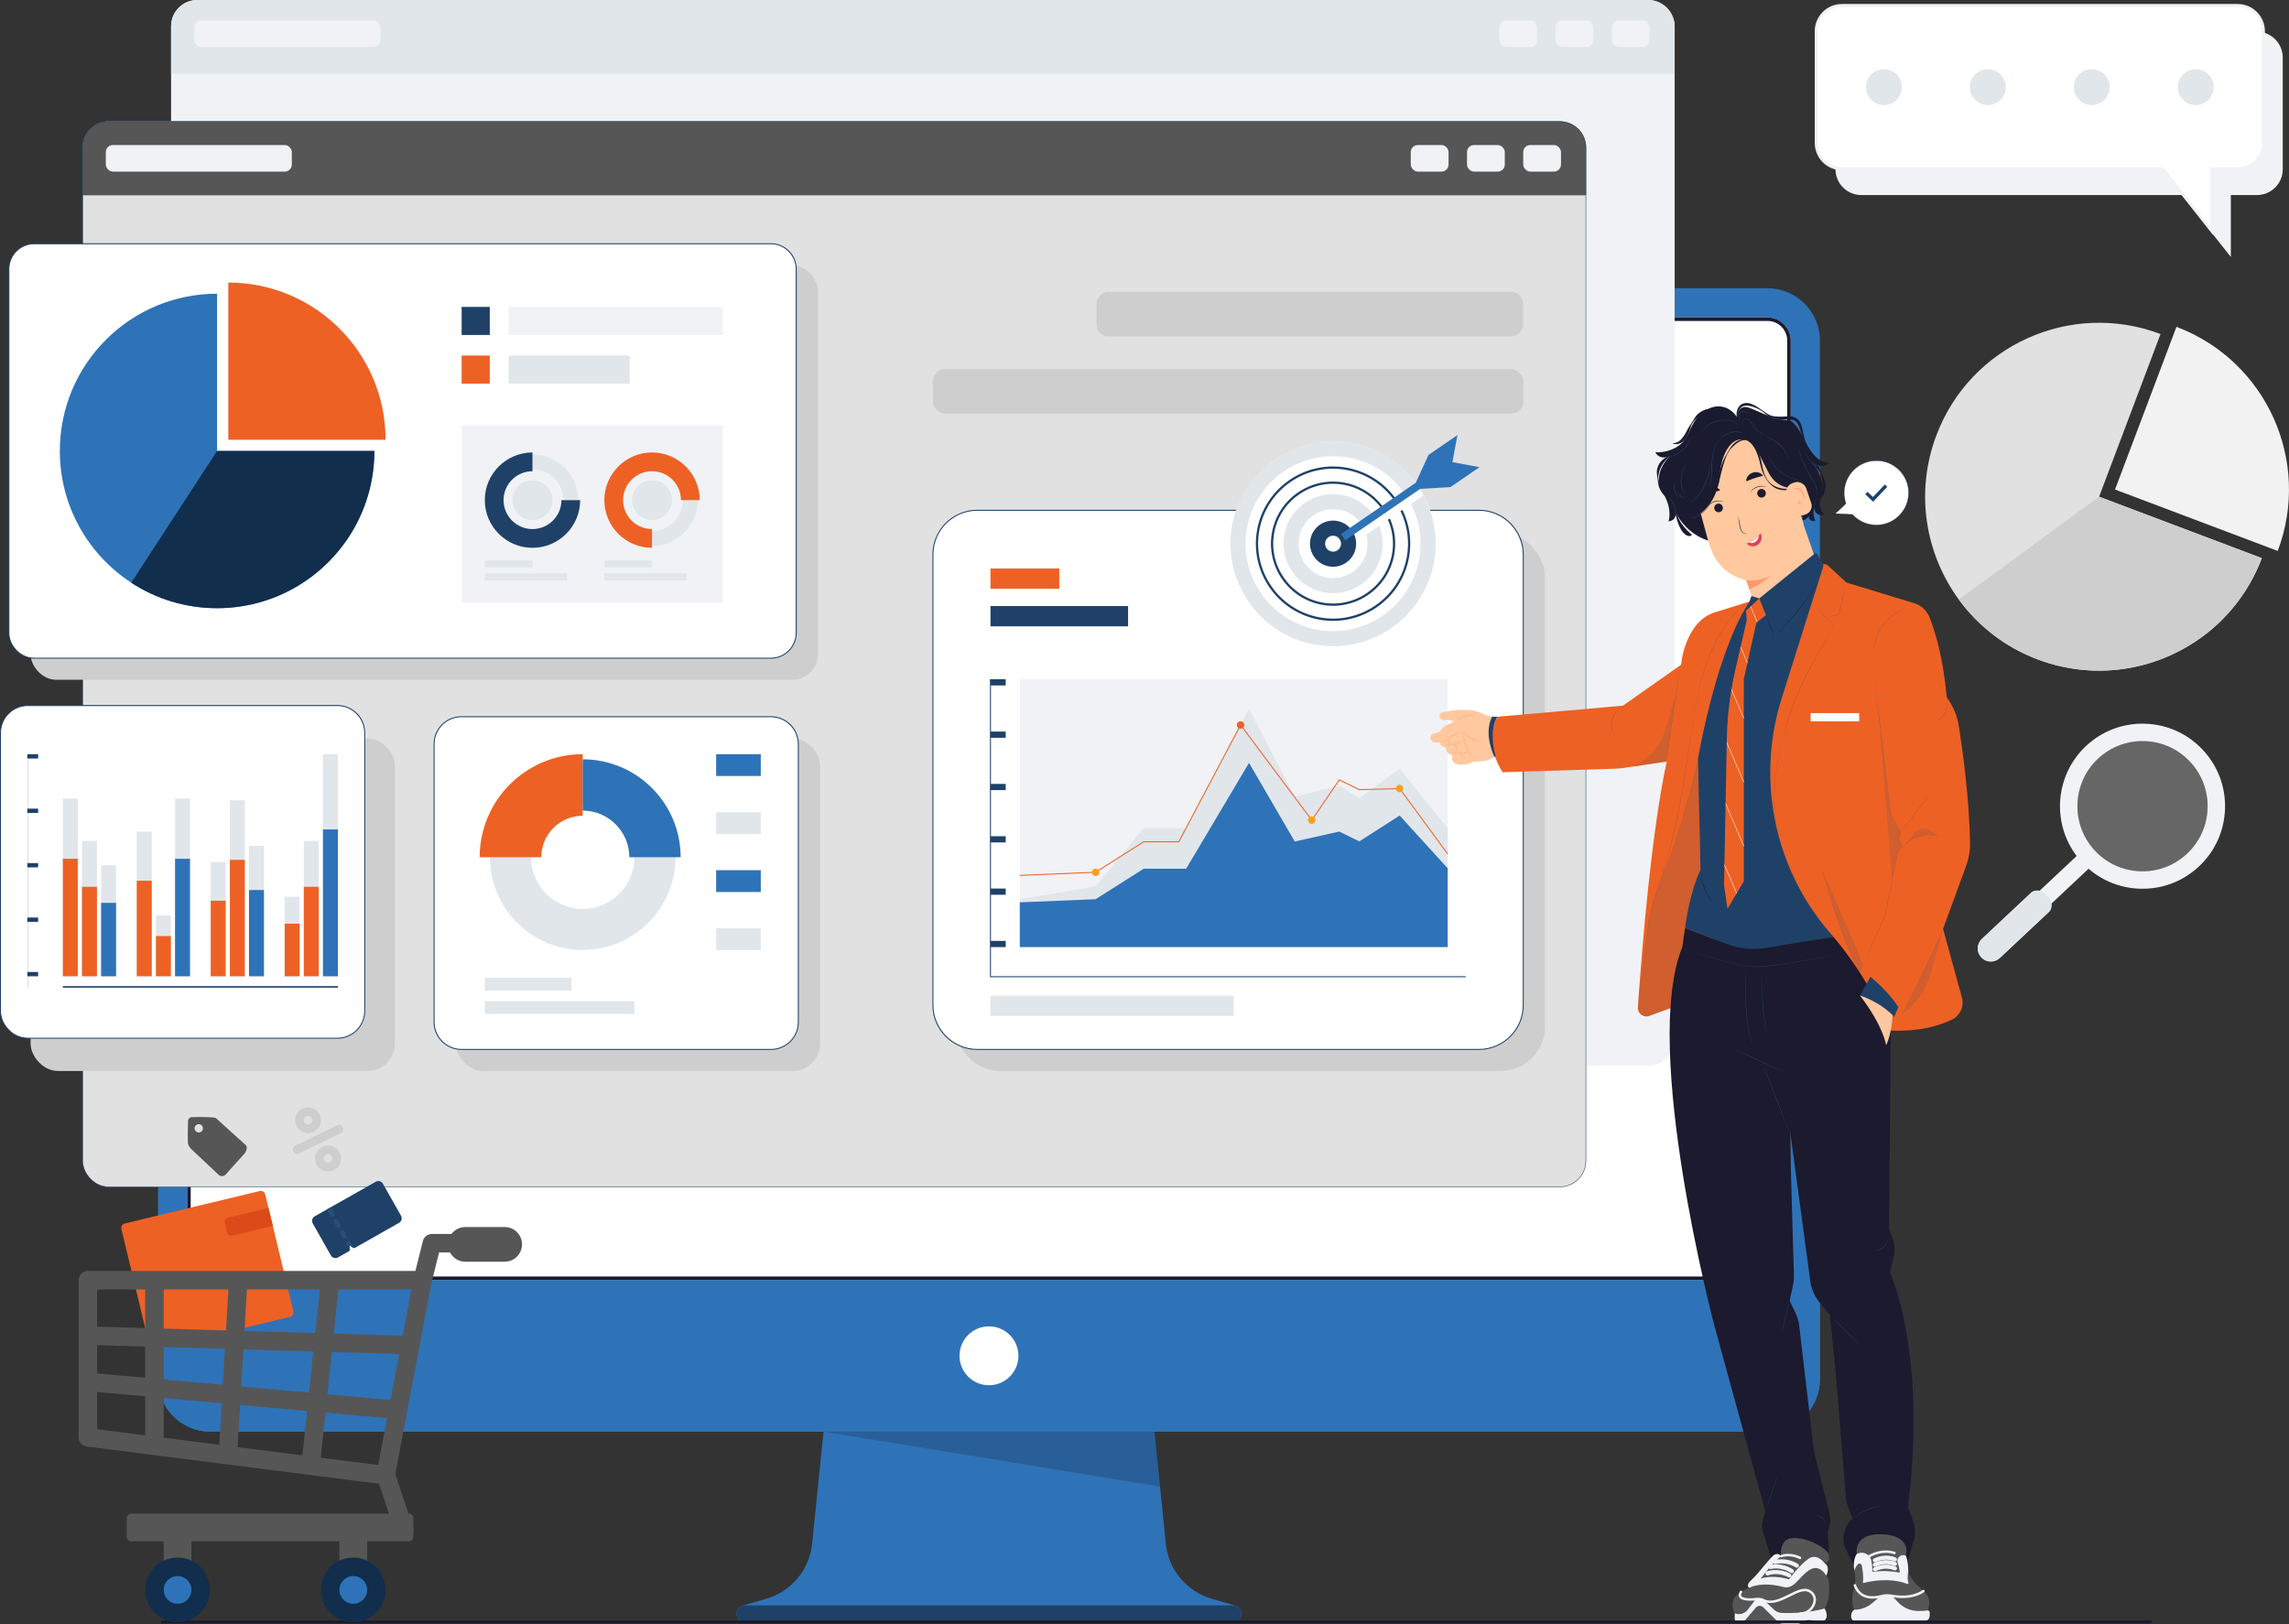 <?xml version="1.0" encoding="UTF-8"?>
<svg xmlns="http://www.w3.org/2000/svg" viewBox="0 0 2361.08 1675.74">
  <rect x="0" y="0" width="2361.08" height="1675.74" fill="#333333" stroke="none"/>
  <defs>
    <style>
      .cls-1 {
        fill: #db4b19;
      }

      .cls-1, .cls-2, .cls-3, .cls-4, .cls-5, .cls-6, .cls-7, .cls-8, .cls-9, .cls-10, .cls-11, .cls-12, .cls-13, .cls-14, .cls-15, .cls-16, .cls-17, .cls-18, .cls-19, .cls-20, .cls-21, .cls-22 {
        stroke-width: 0px;
      }

      .cls-2 {
        fill: #565656;
      }

      .cls-3 {
        fill: #cecece;
      }

      .cls-4 {
        fill: #294e72;
      }

      .cls-5 {
        fill: #1f4168;
      }

      .cls-6 {
        fill: #a65b3c;
      }

      .cls-7 {
        fill: #2e73b8;
      }

      .cls-8 {
        fill: #1b1b2f;
      }

      .cls-9 {
        fill: #1f4168;
      }

      .cls-10 {
        fill: #f0f2f5;
      }

      .cls-11 {
        fill: #ff9a6c;
      }

      .cls-12 {
        fill: #ffc89f;
      }

      .cls-13 {
        fill: #112e4c;
      }

      .cls-14 {
        fill: #e43f5a;
      }

      .cls-15 {
        fill: #f2f2f2;
      }

      .cls-23 {
        opacity: .25;
      }

      .cls-16 {
        fill: #e1e1e1;
      }

      .cls-17 {
        fill: #f9a21b;
      }

      .cls-24 {
        isolation: isolate;
      }

      .cls-18 {
        fill: #ee6124;
      }

      .cls-19 {
        fill: #1f4068;
      }

      .cls-20 {
        fill: #e1e6eb;
      }

      .cls-25 {
        mix-blend-mode: multiply;
        opacity: .4;
      }

      .cls-21 {
        fill: #fff;
      }

      .cls-22 {
        fill: #1b1a2e;
      }
    </style>
  </defs>
  <g class="cls-24">
    <g id="BACK">
      <g>
        <g>
          <path class="cls-10" d="M2328.04,32.72h-408.16c-14.68,0-26.58,11.9-26.58,26.58v115.34c0,14.68,11.9,26.58,26.58,26.58h330.76l50.45,63.9v-63.9h26.95c14.68,0,26.58-11.9,26.58-26.58V59.31c0-14.68-11.9-26.58-26.58-26.58Z"></path>
          <path class="cls-21" d="M2308.13,5.62h-408.16c-14.68,0-26.58,11.9-26.58,26.58v115.34c0,14.68,11.9,26.58,26.58,26.58h330.76l50.45,63.9v-63.9h26.95c14.68,0,26.58-11.9,26.58-26.58V32.2c0-14.68-11.9-26.58-26.58-26.58Z"></path>
          <path class="cls-10" d="M2282.68,242.34l-52.67-66.72h-330.04c-15.49,0-28.08-12.6-28.08-28.08V32.2c0-15.49,12.6-28.08,28.08-28.08h408.16c15.49,0,28.09,12.6,28.09,28.08v115.34c0,15.49-12.6,28.08-28.09,28.08h-25.45v66.72ZM1899.97,7.12c-13.83,0-25.08,11.25-25.08,25.08v115.34c0,13.83,11.25,25.08,25.08,25.08h331.49l.45.57,47.77,60.51v-61.08h28.45c13.83,0,25.09-11.25,25.09-25.08V32.2c0-13.83-11.25-25.08-25.09-25.08h-408.16Z"></path>
        </g>
        <g>
          <circle class="cls-20" cx="2264.87" cy="89.87" r="18.5"></circle>
          <circle class="cls-20" cx="2157.66" cy="89.87" r="18.5"></circle>
          <circle class="cls-20" cx="2050.44" cy="89.87" r="18.5"></circle>
          <circle class="cls-20" cx="1943.23" cy="89.87" r="18.5"></circle>
        </g>
      </g>
      <path class="cls-15" d="M2349.47,568.39l-167.84-63.37,63.37-167.84c92.69,35,139.46,138.52,104.46,231.21Z"></path>
      <path class="cls-16" d="M2333.03,575.82l-1.69,4.31-.03.08c-11.89,29.18-30.66,53.61-53.71,72.1-47.87,38.39-114.21,51.22-175.78,27.97-33.82-12.77-61.52-34.65-81.37-61.82-34.57-47.28-45.33-110.52-23.09-169.4,35-92.69,138.52-139.46,231.21-104.46l-63.37,167.84,167.84,63.37Z"></path>
      <path class="cls-3" d="M2333.03,575.82l-1.69,4.31-.03.08c-11.89,29.18-30.66,53.61-53.71,72.1-47.87,38.39-114.21,51.22-175.78,27.97-33.82-12.77-61.52-34.65-81.37-61.82l144.74-106.02,167.84,63.37Z"></path>
      <g>
        <path class="cls-10" d="M2272.06,773.48c-15.55-16.59-36.65-26.12-59.38-26.85-22.74-.72-44.39,7.45-60.98,23.01-32.02,30.04-35.6,79.21-9.64,113.46l-38.55,36.15c-3.69-.31-5.85-.66-8.75,2.07l-4.93,4.63-45.52,42.7c-5.44,5.1-5.71,13.63-.61,19.07,2.55,2.71,5.96,4.15,9.41,4.26,3.45.11,6.95-1.1,9.66-3.65l48.18-45.2,2.27-2.12c2.91-2.73,2.41-4.62,2.32-8.31l38.83-36.46c14.71,12.73,33.18,19.98,52.88,20.61,22.74.73,44.39-7.44,60.98-23,16.59-15.56,26.12-36.65,26.85-59.39.72-22.73-7.45-44.38-23.01-60.97ZM2277.08,833.87c-.57,17.93-8.09,34.57-21.16,46.83-13.09,12.28-30.17,18.72-48.09,18.15-17.94-.57-34.57-8.09-46.84-21.17-25.33-27-23.97-69.59,3.04-94.92,13.08-12.27,30.16-18.72,48.09-18.16,17.93.58,34.56,8.09,46.82,21.18,12.27,13.08,18.72,30.16,18.15,48.08Z"></path>
        <g class="cls-23">
          <path class="cls-21" d="M2277.08,833.88c-.57,17.93-8.09,34.56-21.17,46.83-13.08,12.28-30.16,18.72-48.09,18.14-17.93-.57-34.57-8.09-46.84-21.17-25.33-27.01-23.98-69.59,3.03-94.92,13.08-12.28,30.16-18.72,48.09-18.15,17.93.57,34.56,8.09,46.83,21.17,12.27,13.08,18.72,30.16,18.14,48.09Z"></path>
        </g>
        <path class="cls-20" d="M2113.54,926.68c3.78,4.03,3.76,10.43-.24,14.24-.03.03-.06.05-.09.08l-2.27,2.12-48.18,45.2c-2.71,2.55-6.21,3.76-9.66,3.65-3.45-.11-6.86-1.54-9.41-4.26-5.1-5.44-4.83-13.98.61-19.07l45.52-42.7,4.93-4.63s.06-.06.09-.09c4.06-3.75,10.45-3.35,14.23.68l4.47,4.77Z"></path>
      </g>
    </g>
    <g id="DEKSTOP">
      <path class="cls-7" d="M1274.16,1656.42l-24.08-6.95c-25.98-7.49-44.8-30.02-47.54-56.92l-12.94-126.86h-338.97l-12.94,126.86c-2.74,26.9-21.56,49.43-47.54,56.92l-24.08,6.95c-3.37.97-5.99,3.8-6.39,7.28-.6,5.18,3.44,9.58,8.5,9.58h503.86c5.06,0,9.1-4.4,8.5-9.58-.4-3.48-3.02-6.31-6.39-7.28Z"></path>
      <path class="cls-21" d="M1854.8,365.44v1043.49c0,29.06-23.56,52.61-52.61,52.61H238.04c-29.05,0-52.61-23.55-52.61-52.61V365.44c0-29.06,23.56-52.61,52.61-52.61h1564.14c29.05,0,52.61,23.55,52.61,52.61Z"></path>
      <path class="cls-7" d="M1823.2,327.49c13.19,0,23.93,10.73,23.93,23.93v1071.53c0,13.19-10.73,23.93-23.93,23.93H217.03c-13.19,0-23.93-10.73-23.93-23.93V351.42c0-13.19,10.73-23.93,23.93-23.93h1606.17M1823.2,297.4H217.03c-29.83,0-54.03,24.18-54.03,54.03v1071.53c0,29.85,24.19,54.03,54.03,54.03h1606.17c29.83,0,54.03-24.18,54.03-54.03V351.42c0-29.85-24.19-54.03-54.03-54.03h0Z"></path>
      <path class="cls-7" d="M1877.22,1320.49v102.46c0,29.85-24.19,54.03-54.03,54.03H217.03c-29.83,0-54.03-24.18-54.03-54.03v-102.46h1714.22Z"></path>
      <circle class="cls-21" cx="1020.11" cy="1398.73" r="30.38"></circle>
      <circle class="cls-10" cx="1020.11" cy="312.83" r="6.98"></circle>
      <path class="cls-22" d="M1823.2,331.11c11.2,0,20.32,9.11,20.32,20.32v965.46H196.71V351.42c0-11.2,9.11-20.32,20.32-20.32h1606.17M1823.2,327.49H217.03c-13.19,0-23.93,10.73-23.93,23.93v969.07h1654.02V351.42c0-13.19-10.73-23.93-23.93-23.93h0Z"></path>
      <path class="cls-5" d="M768.16,1656.19h503.84c4.72,0,8.54,3.82,8.54,8.54h0c0,4.72-3.82,8.54-8.54,8.54h-503.84c-4.72,0-8.54-3.82-8.54-8.54h0c0-4.72,3.82-8.54,8.54-8.54Z"></path>
      <g class="cls-25">
        <polygon class="cls-5" points="849.47 1476.98 1190.75 1476.98 1196.53 1533.67 849.47 1476.98"></polygon>
      </g>
    </g>
    <g id="DATA">
      <rect class="cls-10" x="176.48" width="1550.91" height="1099.42" rx="27.06" ry="27.06"></rect>
      <path class="cls-20" d="M203.54,0h1496.79c14.93,0,27.06,12.12,27.06,27.06v49.21H176.48V27.06c0-14.93,12.12-27.06,27.06-27.06Z"></path>
      <rect class="cls-10" x="200.49" y="21.07" width="191.84" height="27.38" rx="7.23" ry="7.23"></rect>
      <rect class="cls-10" x="1662.54" y="21.07" width="38.95" height="27.38" rx="7.23" ry="7.23"></rect>
      <rect class="cls-10" x="1604.55" y="21.07" width="38.95" height="27.38" rx="7.23" ry="7.23"></rect>
      <rect class="cls-10" x="1546.55" y="21.07" width="38.95" height="27.38" rx="7.23" ry="7.23"></rect>
      <rect class="cls-16" x="85.16" y="125.19" width="1550.91" height="1099.42" rx="27.06" ry="27.06"></rect>
      <path class="cls-2" d="M112.21,125.19h1496.79c14.93,0,27.06,12.12,27.06,27.06v49.21H85.16v-49.21c0-14.93,12.12-27.06,27.06-27.06Z"></path>
      <path class="cls-9" d="M1609.01,125.69c14.64,0,26.56,11.91,26.56,26.56v1045.31c0,14.64-11.91,26.56-26.56,26.56H112.21c-14.64,0-26.56-11.91-26.56-26.56V152.25c0-14.64,11.91-26.56,26.56-26.56h1496.79M1609.01,125.19H112.21c-14.94,0-27.06,12.11-27.06,27.06v1045.31c0,14.94,12.11,27.06,27.06,27.06h1496.79c14.94,0,27.06-12.11,27.06-27.06V152.25c0-14.94-12.11-27.06-27.06-27.06h0Z"></path>
      <rect class="cls-10" x="109.17" y="149.64" width="191.84" height="27.38" rx="7.23" ry="7.23"></rect>
      <rect class="cls-10" x="1571.21" y="149.64" width="38.95" height="27.38" rx="7.23" ry="7.23"></rect>
      <rect class="cls-10" x="1513.22" y="149.64" width="38.95" height="27.38" rx="7.23" ry="7.23"></rect>
      <rect class="cls-10" x="1455.22" y="149.64" width="38.95" height="27.38" rx="7.23" ry="7.23"></rect>
      <path class="cls-3" d="M1143.43,301.14h415.34c6.87,0,12.44,5.58,12.44,12.44v21.06c0,6.87-5.58,12.44-12.44,12.44h-415.34c-6.87,0-12.44-5.58-12.44-12.44v-21.06c0-6.87,5.58-12.44,12.44-12.44Z"></path>
      <rect class="cls-3" x="962.31" y="380.8" width="608.91" height="45.95" rx="12.44" ry="12.44"></rect>
      <rect class="cls-3" x="31.57" y="761.69" width="375.72" height="343.2" rx="28.18" ry="28.18"></rect>
      <rect class="cls-21" x=".5" y="727.88" width="375.72" height="343.2" rx="28.18" ry="28.18"></rect>
      <path class="cls-9" d="M348.04,1071.57H28.68c-15.81,0-28.68-12.87-28.68-28.68v-286.84c0-15.81,12.87-28.68,28.68-28.68h319.36c15.81,0,28.68,12.86,28.68,28.68v286.84c0,15.81-12.86,28.68-28.68,28.68ZM28.68,728.38c-15.26,0-27.68,12.42-27.68,27.68v286.84c0,15.26,12.42,27.68,27.68,27.68h319.36c15.26,0,27.68-12.42,27.68-27.68v-286.84c0-15.26-12.42-27.68-27.68-27.68H28.68Z"></path>
      <rect class="cls-20" x="28.18" y="778.08" width="1.4" height="240.82"></rect>
      <g>
        <rect class="cls-20" x="333.12" y="778.08" width="15.41" height="229.1"></rect>
        <rect class="cls-20" x="313.38" y="867.6" width="15.41" height="139.59"></rect>
        <rect class="cls-20" x="293.64" y="925.18" width="15.41" height="82"></rect>
        <rect class="cls-20" x="256.85" y="872.62" width="15.41" height="134.57"></rect>
        <rect class="cls-20" x="237.11" y="825.56" width="15.41" height="181.62"></rect>
        <rect class="cls-20" x="217.37" y="889.3" width="15.41" height="117.89"></rect>
        <rect class="cls-20" x="180.58" y="823.85" width="15.41" height="183.33"></rect>
        <rect class="cls-20" x="160.84" y="944.48" width="15.41" height="62.71"></rect>
        <rect class="cls-20" x="141.1" y="858.07" width="15.41" height="149.11"></rect>
        <rect class="cls-20" x="104.31" y="892.63" width="15.41" height="114.55"></rect>
        <rect class="cls-20" x="84.57" y="867.6" width="15.41" height="139.59"></rect>
        <rect class="cls-20" x="64.82" y="823.85" width="15.41" height="183.33"></rect>
      </g>
      <rect class="cls-7" x="333.12" y="855.7" width="15.41" height="151.49"></rect>
      <rect class="cls-18" x="313.38" y="914.89" width="15.41" height="92.3"></rect>
      <rect class="cls-18" x="293.64" y="952.96" width="15.41" height="54.22"></rect>
      <rect class="cls-7" x="256.85" y="918.21" width="15.41" height="88.98"></rect>
      <rect class="cls-18" x="237.11" y="887.09" width="15.41" height="120.09"></rect>
      <rect class="cls-18" x="217.37" y="929.24" width="15.41" height="77.95"></rect>
      <rect class="cls-7" x="180.58" y="885.96" width="15.41" height="121.22"></rect>
      <rect class="cls-18" x="160.84" y="965.72" width="15.41" height="41.46"></rect>
      <rect class="cls-18" x="141.1" y="908.59" width="15.41" height="98.6"></rect>
      <rect class="cls-7" x="104.31" y="931.44" width="15.41" height="75.74"></rect>
      <rect class="cls-18" x="84.57" y="914.89" width="15.41" height="92.3"></rect>
      <rect class="cls-18" x="64.82" y="885.96" width="15.41" height="121.22"></rect>
      <rect class="cls-9" x="64.82" y="1017.34" width="283.71" height="1.57"></rect>
      <rect class="cls-9" x="28.18" y="1002.76" width="11.16" height="4.43"></rect>
      <rect class="cls-9" x="28.18" y="946.59" width="11.16" height="4.43"></rect>
      <rect class="cls-9" x="28.18" y="890.42" width="11.16" height="4.43"></rect>
      <rect class="cls-9" x="28.18" y="834.25" width="11.16" height="4.43"></rect>
      <rect class="cls-9" x="28.18" y="778.08" width="11.16" height="4.43"></rect>
      <rect class="cls-3" x="984.71" y="548.68" width="608.91" height="556.2" rx="45.67" ry="45.67"></rect>
      <g>
        <rect class="cls-21" x="962.31" y="526.43" width="608.91" height="556.2" rx="45.67" ry="45.67"></rect>
        <path class="cls-9" d="M1525.55,1083.13h-517.57c-25.46,0-46.17-20.71-46.17-46.17v-464.87c0-25.46,20.71-46.17,46.17-46.17h517.57c25.46,0,46.17,20.71,46.17,46.17v464.87c0,25.46-20.71,46.17-46.17,46.17ZM1007.98,526.93c-24.9,0-45.17,20.26-45.17,45.17v464.87c0,24.91,20.26,45.17,45.17,45.17h517.57c24.91,0,45.17-20.26,45.17-45.17v-464.87c0-24.9-20.26-45.17-45.17-45.17h-517.57Z"></path>
      </g>
      <rect class="cls-9" x="1021.67" y="625.27" width="141.92" height="20.89"></rect>
      <rect class="cls-20" x="1021.67" y="1027.16" width="250.92" height="20.89"></rect>
      <rect class="cls-18" x="1021.67" y="586.52" width="70.96" height="20.89"></rect>
      <rect class="cls-9" x="1021.67" y="970.68" width="15.71" height="6.4"></rect>
      <rect class="cls-9" x="1021.67" y="916.69" width="15.71" height="6.4"></rect>
      <rect class="cls-9" x="1021.67" y="862.7" width="15.71" height="6.4"></rect>
      <rect class="cls-9" x="1021.67" y="808.72" width="15.71" height="6.4"></rect>
      <rect class="cls-9" x="1021.67" y="754.73" width="15.71" height="6.4"></rect>
      <rect class="cls-9" x="1021.67" y="700.75" width="15.71" height="6.4"></rect>
      <rect class="cls-10" x="1051.93" y="700.76" width="441.32" height="276.31"></rect>
      <polygon class="cls-20" points="1051.93 977.07 1051.93 927.68 1130.08 914.36 1179.71 854.26 1223.5 854.26 1288.35 731.46 1335.51 821.97 1381.39 810.38 1402.15 823.56 1443.73 793.1 1493.25 854.26 1493.25 977.07 1051.93 977.07"></polygon>
      <polygon class="cls-7" points="1051.93 977.07 1051.93 930.92 1130.08 927.68 1179.71 896.22 1223.5 896.22 1288.35 787.05 1335.51 868.15 1381.39 857.88 1402.15 868.02 1443.73 841.36 1493.25 895.79 1493.25 977.07 1051.93 977.07"></polygon>
      <polygon class="cls-18" points="1051.96 903.62 1051.91 902.62 1129.93 899.39 1179.56 867.92 1215.63 867.92 1279.56 747.01 1353.09 845.3 1381.22 803.89 1402.26 814.18 1443.98 813.06 1444.13 813.27 1493.65 880.64 1492.85 881.23 1443.48 814.07 1402.04 815.18 1381.56 805.17 1353.13 847.02 1279.7 748.88 1216.23 868.92 1179.85 868.92 1130.24 900.38 1130.1 900.38 1051.96 903.62"></polygon>
      <polygon class="cls-9" points="1511.85 1008.16 1021.17 1008.16 1021.17 700.76 1022.17 700.76 1022.17 1007.16 1511.85 1007.16 1511.85 1008.16"></polygon>
      <path class="cls-17" d="M1133.94,899.92c0,2.12-1.72,3.84-3.84,3.84s-3.84-1.72-3.84-3.84,1.72-3.84,3.84-3.84,3.84,1.72,3.84,3.84Z"></path>
      <path class="cls-18" d="M1283.47,747.94c0,2.12-1.72,3.84-3.84,3.84s-3.84-1.72-3.84-3.84,1.72-3.84,3.84-3.84,3.84,1.72,3.84,3.84Z"></path>
      <path class="cls-17" d="M1356.89,846.09c0,2.12-1.72,3.84-3.84,3.84s-3.84-1.72-3.84-3.84,1.72-3.84,3.84-3.84,3.84,1.72,3.84,3.84Z"></path>
      <path class="cls-17" d="M1447.47,813.48c0,2.12-1.72,3.84-3.84,3.84s-3.84-1.72-3.84-3.84,1.72-3.84,3.84-3.84,3.84,1.72,3.84,3.84Z"></path>
      <rect class="cls-3" x="31.57" y="273.7" width="812.09" height="427.57" rx="26.09" ry="26.09"></rect>
      <g>
        <rect class="cls-21" x="9.17" y="251.45" width="812.09" height="427.57" rx="26.09" ry="26.09"></rect>
        <path class="cls-9" d="M795.17,679.51H35.26c-14.66,0-26.59-11.93-26.59-26.59v-375.39c0-14.66,11.93-26.59,26.59-26.59h759.92c14.66,0,26.59,11.93,26.59,26.59v375.39c0,14.66-11.93,26.59-26.59,26.59ZM35.26,251.95c-14.11,0-25.59,11.48-25.59,25.59v375.39c0,14.11,11.48,25.59,25.59,25.59h759.92c14.11,0,25.59-11.48,25.59-25.59v-375.39c0-14.11-11.48-25.59-25.59-25.59H35.26Z"></path>
      </g>
      <rect class="cls-9" x="476.2" y="316.61" width="28.98" height="28.98"></rect>
      <rect class="cls-18" x="476.2" y="366.8" width="28.98" height="28.98"></rect>
      <rect class="cls-10" x="524.65" y="316.61" width="220.96" height="28.98"></rect>
      <rect class="cls-20" x="524.65" y="366.8" width="124.83" height="28.98"></rect>
      <path class="cls-18" d="M397.7,453.7h-162.21v-162.21c89.59,0,162.21,72.62,162.21,162.21Z"></path>
      <path class="cls-7" d="M386.16,465.23l-.06,4.19v.07c-.74,28.48-8.81,55.14-22.41,78.14-28.23,47.76-80.25,79.8-139.75,79.8-32.69,0-63.1-9.66-88.57-26.3-44.34-28.95-73.64-79.01-73.64-135.91,0-89.59,72.62-162.21,162.21-162.21v162.21h162.21Z"></path>
      <path class="cls-13" d="M386.16,465.23l-.06,4.19v.07c-.74,28.48-8.81,55.14-22.41,78.14-28.23,47.76-80.25,79.8-139.75,79.8-32.69,0-63.1-9.66-88.57-26.3l88.57-135.91h162.21Z"></path>
      <rect class="cls-10" x="476.2" y="439.15" width="269.42" height="182.63"></rect>
      <g>
        <path class="cls-20" d="M596.5,515.98h-15.47c0-17.52-14.26-31.78-31.78-31.78v-15.47c26.05,0,47.25,21.19,47.25,47.25Z"></path>
        <path class="cls-9" d="M549.25,565.16c-27.12,0-49.18-22.06-49.18-49.18s22.06-49.18,49.18-49.18v19.34c-16.46,0-29.84,13.39-29.84,29.84s13.39,29.84,29.84,29.84,29.84-13.39,29.84-29.84h19.34c0,27.12-22.06,49.18-49.18,49.18Z"></path>
      </g>
      <circle class="cls-20" cx="549.25" cy="515.98" r="20.57"></circle>
      <circle class="cls-20" cx="672.56" cy="515.98" r="20.57"></circle>
      <path class="cls-20" d="M672.56,563.23v-15.47c17.52,0,31.78-14.26,31.78-31.78h15.47c0,26.05-21.19,47.25-47.25,47.25Z"></path>
      <path class="cls-18" d="M672.56,565.16c-27.12,0-49.18-22.06-49.18-49.18s22.06-49.18,49.18-49.18,49.18,22.06,49.18,49.18h-19.34c0-16.46-13.39-29.84-29.84-29.84s-29.84,13.39-29.84,29.84,13.39,29.84,29.84,29.84v19.34Z"></path>
      <rect class="cls-20" x="500.07" y="578.15" width="49.18" height="7.25"></rect>
      <rect class="cls-20" x="500.07" y="591.55" width="84.74" height="7.25"></rect>
      <rect class="cls-20" x="623.38" y="578.15" width="49.18" height="7.25"></rect>
      <rect class="cls-20" x="623.38" y="591.55" width="84.74" height="7.25"></rect>
      <rect class="cls-3" x="470.16" y="761.69" width="375.72" height="343.2" rx="28.18" ry="28.18"></rect>
      <g>
        <rect class="cls-21" x="447.76" y="739.44" width="375.72" height="343.2" rx="28.18" ry="28.18"></rect>
        <path class="cls-9" d="M795.29,1083.13h-319.36c-15.81,0-28.68-12.87-28.68-28.68v-286.84c0-15.81,12.86-28.68,28.68-28.68h319.36c15.81,0,28.68,12.86,28.68,28.68v286.84c0,15.81-12.86,28.68-28.68,28.68ZM475.93,739.94c-15.26,0-27.68,12.42-27.68,27.68v286.84c0,15.26,12.42,27.68,27.68,27.68h319.36c15.26,0,27.68-12.42,27.68-27.68v-286.84c0-15.26-12.42-27.68-27.68-27.68h-319.36Z"></path>
      </g>
      <path class="cls-20" d="M601.08,980.07c52.78,0,95.72-42.94,95.72-95.72s-42.94-95.72-95.72-95.72-95.72,42.94-95.72,95.72,42.94,95.72,95.72,95.72ZM601.08,831.01c29.42,0,53.35,23.93,53.35,53.35s-23.93,53.35-53.35,53.35-53.35-23.93-53.35-53.35,23.93-53.35,53.35-53.35Z"></path>
      <path class="cls-18" d="M494.77,884.36h63.55c0-23.58,19.18-42.76,42.76-42.76v-63.55c-58.62,0-106.31,47.69-106.31,106.31Z"></path>
      <path class="cls-7" d="M649.13,884.36h52.96c0-55.7-45.32-101.01-101.01-101.01v52.96c26.5,0,48.05,21.56,48.05,48.05Z"></path>
      <rect class="cls-20" x="500.07" y="1008.74" width="89.58" height="13.08"></rect>
      <rect class="cls-20" x="500.07" y="1032.92" width="154.36" height="13.08"></rect>
      <rect class="cls-7" x="738.69" y="778.08" width="46.03" height="22.48"></rect>
      <rect class="cls-20" x="738.69" y="837.92" width="46.03" height="22.48"></rect>
      <rect class="cls-7" x="738.69" y="897.76" width="46.03" height="22.48"></rect>
      <rect class="cls-20" x="738.69" y="957.6" width="46.03" height="22.48"></rect>
      <circle class="cls-21" cx="1375.29" cy="560.93" r="105.58" transform="translate(6.18 1136.77) rotate(-45)"></circle>
      <g>
        <path class="cls-20" d="M1468.36,511.07l-12.93,8.87c8.75,17.13,12.13,37.15,8.34,57.46-9.11,48.92-56.32,81.31-105.25,72.2-48.92-9.11-81.31-56.32-72.2-105.25,9.11-48.92,56.32-81.31,105.25-72.2,25.85,4.81,47.08,20.27,60,40.99l12.85-8.82c-15.2-24-39.94-41.87-70.01-47.47-57.36-10.68-112.72,27.3-123.4,84.66-10.68,57.36,27.29,112.72,84.66,123.4,57.36,10.68,112.72-27.29,123.4-84.66,4.57-24.54.24-48.72-10.72-69.18Z"></path>
        <path class="cls-9" d="M1360.47,639.18c-43.18-8.04-71.76-49.71-63.72-92.88,8.04-43.18,49.71-71.76,92.88-63.72,22.04,4.1,41.44,17.44,53.24,36.6l-1.99,1.22c-11.46-18.6-30.3-31.55-51.68-35.53-41.91-7.8-82.36,19.94-90.16,61.85-7.8,41.91,19.94,82.36,61.85,90.16,41.91,7.8,82.36-19.94,90.16-61.85,3.05-16.35.81-32.91-6.47-47.86l2.1-1.02c7.5,15.41,9.8,32.46,6.66,49.31-8.04,43.18-49.71,71.76-92.88,63.72ZM1363.32,623.88c-34.74-6.47-57.73-39.99-51.27-74.73,6.47-34.74,39.99-57.73,74.73-51.27,18.03,3.36,33.79,14.34,43.24,30.13l-2,1.2c-9.11-15.22-24.29-25.8-41.66-29.04-33.47-6.23-65.77,15.93-72,49.4-6.23,33.47,15.93,65.77,49.4,72.01s65.77-15.93,72.01-49.4c2.28-12.25.83-24.75-4.19-36.13l2.14-.94c5.21,11.81,6.72,24.78,4.35,37.5-6.47,34.74-39.99,57.73-74.73,51.27Z"></path>
        <path class="cls-20" d="M1422.72,542.39l-13.34,9.15c1.38,5.02,1.67,10.41.65,15.85-3.59,19.28-22.2,32.05-41.49,28.46s-32.05-22.2-28.46-41.49,22.2-32.05,41.49-28.46c11.03,2.05,19.93,9.02,24.85,18.22l12.88-8.84c-7.22-12.47-19.63-21.84-34.88-24.68-27.73-5.16-54.48,13.2-59.64,40.92-5.16,27.73,13.19,54.48,40.92,59.64s54.48-13.19,59.64-40.92c1.81-9.7.73-19.29-2.61-27.86Z"></path>
        <path class="cls-9" d="M1398.77,558.81c-.25-2.8-.99-5.49-2.15-7.97-3.14-6.73-9.37-11.9-17.21-13.36-12.9-2.4-25.36,6.14-27.76,19.04-2.4,12.91,6.14,25.36,19.04,27.76s25.36-6.13,27.76-19.04c.4-2.17.5-4.33.32-6.43ZM1373.54,568.98c-4.46-.83-7.42-5.14-6.59-9.6.83-4.46,5.14-7.42,9.6-6.59,4.46.83,7.42,5.14,6.59,9.6-.83,4.47-5.14,7.42-9.6,6.59Z"></path>
      </g>
      <g>
        <rect class="cls-7" x="1376.75" y="522.17" width="99.12" height="7.78" transform="translate(-47.43 899.14) rotate(-34.45)"></rect>
        <polygon class="cls-7" points="1459 501.12 1473.42 469.39 1503.35 448.85 1498.16 476.77 1526.07 481.97 1496.14 502.51 1461.34 504.54 1459 501.12"></polygon>
      </g>
    </g>
    <g id="CHARACTER">
      <path class="cls-18" d="M2027.97,893.54l-23.7,64.67,19.46,71.17c2.44,8.93-1.81,18.33-10.12,22.42-12.22,6-32.88,12.62-63.36,11.41l-212.77-21.7-14.48-1.48-21.75,8.02c-5.92,2.19-12.13-2.44-11.72-8.75.25-3.74.55-8.2.9-13.26v-.03c3.65-51.81,13.07-167.37,28.77-240.36l-44.43,6.6c-2.73.4-5.47.65-8.23.74l-116.47,3.72s-20.37-27.56-5.38-57.26l129.34-11.44,60.06-42.28s1.54-24.66,17.08-42.5c4.79-5.5,11.12-9.45,18.09-11.62l35.36-11.02,6.59-18.4,68.27-20.05c2.17-.64,4.52-.09,6.18,1.44l18.89,17.39,69.77,21.28c7.27,2.22,13.17,7.6,16,14.66,5.52,13.84,13.93,40.67,17.73,82.44,3.25,4.42,5.94,9.18,8.05,14.21,2.1,5.02,3.59,10.29,4.45,15.71,3.89,24.69,10.55,72.91,11.57,119.5.18,8.45-1.26,16.86-4.17,24.79Z"></path>
      <path class="cls-22" d="M1891.14,966.48l-63.72,8.41c-21.38,2.82-43.13.21-63.23-7.59l-26.07-10.11-3.01,20.12c-42.3,103.98,33,389.38,33,389.38l52.84,192.63-2.68,9.03c-1.15,3.87-1.11,7.99.12,11.83l8.99,28.16c23.54-9.66,43.53,12.19,59.38-.54l-1.33-28.39,1.21-3.53c1.56-4.55,1.77-9.44.6-14.1l-16.2-64.54-15.17-129.64c-.53-4.53-1.81-8.94-3.79-13.04l-6.09-12.64,3.53-16.57c.68-3.2.98-6.47.88-9.74l-4.41-152.11,21.29,158.11c1.08,8.03,4.36,15.6,9.48,21.88l10.64,13.06c5.68,46.22,14.77,165.37,16.49,188.15.19,2.52.73,5.01,1.59,7.39l5.35,14.71h0c-9.55,8.38-12.06,22.23-6.06,33.43l7.46,13.91c20.3-20.63,55.26-3.04,55.26-3.04l6.32-21.14c2.1-7.04,1.86-14.57-.7-21.46l-5.13-13.83c20.25-159.12-18.58-242.24-18.58-242.24l3.88-15.81c1.63-6.63,1.16-13.61-1.34-19.96l-3.39-8.63,1.71-204.82s-20.99-52-59.11-96.73Z"></path>
      <path class="cls-9" d="M1891.14,966.48l-25.37,4.17-44.59,7.3c-13.61,2.23-27.55.77-40.4-4.21l-42.66-16.55s4.05-35.24,15.91-59.96l-1.55-69.98v-.02l-.98-44.4s8.59-50.72,24.75-99.4c.03-.07.04-.1.04-.1,7.75-23.33,17.24-46.18,28.36-62.75l6.59-18.41,58.94-31.17c1.67-.88,3.74-.28,4.66,1.37l6.17,10.95-43.18,136.92c-10.89,34.52-14.14,70.38-10.19,105.25h0c5.71,50.42,26.46,98.78,60.96,138.12.85.96,1.69,1.92,2.54,2.87Z"></path>
      <g class="cls-25">
        <path class="cls-5" d="M1811.63,642.5l-9.41,63.93v208.57l-16.82,28.35-3.58-24.22,2.9-151.44c.45-23.8,3.38-47.48,8.72-70.67l11.78-51.14-.66-10.14,7.08,6.76Z"></path>
      </g>
      <path class="cls-2" d="M1990.43,1663.55v3.31c0,3.15-2.56,5.71-5.71,5.71l-69.58.68c-2.71,0-5.12-1.89-5.59-4.55-.99-5.53,3-7.98,3-7.98-3.16-6.32-1.85-16.08-.72-19.57,1.16-3.57,1.84-7.27,1.84-11.02v-1.79c0-2.56-.31-5.1-.81-7.61-2.23-11.25,2.12-17.17,2.34-17.46,0,0,0,0,0,0,0,0-4.12-21.2,25.22-20.43,32.34.85,25.46,21.92,25.46,21.92.05.13.09.27.13.4,2.68,8.03,2.3,16.92,2.3,16.92,4.94,11.63,11.98,14.85,18.37,22.11,2.53,2.88,3.3,6.18,3.3,9.12,0,4.44-1.76,8.04-1.76,8.04,1.21,0,2.2.98,2.2,2.2Z"></path>
      <path class="cls-10" d="M1990.43,1663.55v3.31c0,3.15-2.56,5.71-5.71,5.71l-69.58.68c-2.71,0-5.12-1.89-5.59-4.55-.99-5.53,3-7.98,3-7.98h0c7.05,0,13.85-2.57,19.14-7.23l6.36-5.61c4.61-4.06,11.62-3.7,15.79.81l3.69,3.99c5.35,5.8,12.84,9.15,20.74,9.31,3.3.07,6.79-.08,9.97-.65,1.21,0,2.2.98,2.2,2.2Z"></path>
      <path class="cls-10" d="M1931.56,1649.3c-9.39,0-16.3-4.63-19.52-13.38-.24-.65.09-1.38.75-1.62.65-.24,1.38.09,1.62.75,5.06,13.76,18.31,12.48,25.76,10.5,3.7-.99,7.56-1.13,11.46-.43,21.32,3.84,31.43-4.63,31.53-4.71.53-.45,1.32-.4,1.78.13.46.53.4,1.32-.12,1.78-.44.39-11.02,9.37-33.64,5.3-3.54-.64-7.03-.51-10.37.38-3.29.88-6.39,1.31-9.26,1.31Z"></path>
      <path class="cls-10" d="M1967.44,1634.08c-19.04-7.2-39.7-2.42-44.87-1.02-.56.15-1.08-.32-1-.89.79-5.36-.3-12.65-1.16-17.14-.37-1.92-2.8-2.6-4.1-1.13-3.35,3.75-3.44,6.84-3.44,6.84-2.23-11.25,2.12-17.17,2.34-17.46,0,0,0,0,0,0,.07-.04.14-.08.21-.12,5.86-3.29,13.32,0,14.74,6.56,1.02,4.72,1.12,9.17,1.11,11.05,0,.49.44.86.92.8,12.19-1.74,23.06.02,26.51.7.55.11,1.04-.37.95-.93-.64-3.77-1.44-6.81-2.22-9.18-1.67-5.06,3.75-9.63,8.42-7.07.06.03.11.06.17.1,2.68,8.03,2.3,16.92,2.3,16.92-1.22,4.44-.42,8.78.18,11.03.17.64-.45,1.19-1.07.96Z"></path>
      <path class="cls-10" d="M1927.44,1607.14c-.47,0-.77-.27-.91-.43-.46-.53-.4-1.32.12-1.78.08-.07.17-.13.26-.17l.08-.05c3.14-1.93,14.41-7.89,27.56-3.73.66.21,1.03.92.82,1.58-.21.66-.92,1.03-1.58.82-12.13-3.84-22.57,1.69-25.48,3.48-.33.2-.62.28-.87.28Z"></path>
      <g>
        <path class="cls-10" d="M1933.84,1611.81c-1.01,0-1.6-.76-1.68-.88-.68-.94-.46-2.26.48-2.93.13-.09.27-.17.41-.23,2.79-1.36,12.23-5.22,22.41-.91,1.07.45,1.57,1.69,1.12,2.76-.45,1.07-1.69,1.57-2.76,1.12-8.6-3.64-16.64-.31-18.89.8-.41.2-.77.28-1.09.28Z"></path>
        <path class="cls-10" d="M1933.84,1616.44c-1.01,0-1.6-.76-1.68-.88-.68-.94-.46-2.26.48-2.93.13-.09.27-.17.41-.23,2.79-1.36,12.23-5.22,22.41-.91,1.07.45,1.57,1.69,1.12,2.76-.45,1.07-1.69,1.57-2.76,1.12-8.6-3.64-16.64-.31-18.89.8-.41.2-.77.28-1.09.28Z"></path>
        <path class="cls-10" d="M1933.84,1621.08c-1.02,0-1.61-.78-1.69-.89-.67-.95-.44-2.26.51-2.93.13-.09.26-.16.39-.22,2.79-1.36,12.23-5.22,22.41-.91,1.07.45,1.57,1.69,1.12,2.76-.45,1.07-1.69,1.57-2.76,1.12-8.6-3.64-16.63-.31-18.89.8-.41.2-.77.28-1.1.28Z"></path>
      </g>
      <path class="cls-2" d="M1883.69,1625.55c3.03,2.51,3.29,11.47,2.98,18.45-.12,2.72-.59,5.4-1.36,7.99-.78,2.59-1.89,5.09-3.29,7.42,1.41,2.08,2.03,4.47,2.21,6.76.39,4.76-4.06,8.46-8.66,7.17-1.86-.53-4.04-1.08-6.51-1.63-4.71-1.04-7.94.26-9.92,1.68-2.14,1.53-4.68,2.42-7.32,2.35l-15.73-.43-38.34-1.04-3.99-.11c-2.52-.07-4.51-2.18-4.42-4.71l.17-5.09s-4.34-6.73-1.41-14.21c2.92-7.49,16.28-12.02,16.28-12.02,0,0,0,0-.02,0-.28-.16-4.24-2.46,2.46-8.31,6.94-6.07,19.77-24.14,23.87-26.02,3.66-1.68,6.11,1.03,6.59,1.6,0,.02.03.03.03.04-1.75-6.26,1.85-15.24,5.97-17.16,13.65-6.37,41.44,8.04,43.24,15.88,1.79,7.85-4.5,8.55-4.5,8.55,6.32,3.78,1.85,12.51,1.68,12.84h0Z"></path>
      <path class="cls-10" d="M1857.74,1665.78c-.25,0-.51,0-.77-.02-.7-.04-1.24-.63-1.2-1.33s.62-1.24,1.33-1.2c6.71.35,11.79-4.89,13.14-10,1.23-4.67-.56-8.72-4.79-10.83-4.84-2.42-11.69,1-18.94,4.62-9.46,4.72-20.18,10.07-29.73,4.13-.59-.37-.78-1.15-.41-1.75.37-.6,1.15-.78,1.75-.41,8.35,5.19,17.96.39,27.25-4.24,7.84-3.91,15.25-7.6,21.21-4.62,5.31,2.66,7.65,7.93,6.11,13.75-1.55,5.88-7.27,11.9-14.95,11.9Z"></path>
      <path class="cls-10" d="M1805.61,1651.41c-4.48,0-9.63-.66-11.47-3.43-1.14-1.72-.94-3.88.59-6.43.36-.6,1.14-.79,1.74-.43.6.36.79,1.14.43,1.74-.98,1.63-1.2,2.88-.65,3.72,1.82,2.75,11.02,2.57,16.39,1.8.69-.1,1.34.38,1.44,1.08.1.69-.38,1.34-1.08,1.44-.7.1-3.84.51-7.4.51Z"></path>
      <path class="cls-10" d="M1883.7,1625.54h0s-6.85-13.39-18.25-5.22c-11.41,8.18-14.93,19.97-26.65,16.76-13.71-3.77-27.52-2.75-34.42,1.03,0,0,0,0-.02,0-.28-.16-4.24-2.46,2.46-8.31,6.94-6.07,19.77-24.14,23.87-26.02,3.66-1.68,6.11,1.03,6.59,1.6,0,.02.03.03.03.04.02.03.03.04.03.04-6.22,3.52-21.16,23.05-21.16,23.05,14.18-4.22,29.06.86,29.06.86,0,0,11.54-15.52,20.43-21.41,8.88-5.9,16.35,4.73,16.35,4.73,6.32,3.78,1.85,12.51,1.68,12.84Z"></path>
      <path class="cls-10" d="M1856.73,1608.53c-.2,0-.4-.05-.58-.14-9.65-5-18.3-1.81-18.38-1.77-.65.25-1.39-.08-1.64-.73-.25-.65.07-1.39.73-1.64.39-.15,9.77-3.65,20.46,1.89.62.32.87,1.09.54,1.71-.23.44-.67.68-1.13.68Z"></path>
      <g>
        <path class="cls-10" d="M1845.62,1627.38c-.33,0-.66-.08-.97-.24-10.97-5.69-20.67-2.06-20.77-2.03-1.09.42-2.32-.12-2.74-1.21-.42-1.09.12-2.31,1.21-2.73.47-.18,11.59-4.33,24.23,2.22,1.04.54,1.44,1.81.9,2.85-.38.73-1.11,1.14-1.88,1.14Z"></path>
        <path class="cls-10" d="M1848.34,1623.01c-.39,0-.79-.11-1.15-.34-10.3-6.67-20.38-4.05-20.48-4.02-1.13.31-2.29-.36-2.6-1.48-.31-1.12.35-2.28,1.47-2.6.48-.13,11.95-3.19,23.9,4.55.98.63,1.26,1.95.62,2.93-.4.63-1.08.97-1.78.97Z"></path>
        <path class="cls-10" d="M1853.43,1617.34c-.38,0-.76-.1-1.1-.31-10.56-6.43-20.48-3.49-20.58-3.46-1.12.34-2.3-.28-2.64-1.4-.34-1.12.28-2.3,1.4-2.64.48-.15,11.86-3.52,24.02,3.89,1,.61,1.31,1.91.71,2.91-.4.65-1.09,1.01-1.81,1.01Z"></path>
      </g>
      <path class="cls-10" d="M1875.56,1673.34c-1.86-.53-4.04-1.08-6.51-1.63-4.71-1.04-7.94.26-9.92,1.68-2.14,1.53-4.68,2.42-7.32,2.35l-12.44-.34c-2.11-.06-4.13-.92-5.63-2.4l-15-14.82c-2.14-2.12-5.63-1.97-7.58.33l-10.83,12.72c-1.64,1.92-4.06,3-6.58,2.93h0c-2.52-.07-4.51-2.18-4.42-4.71l.17-5.09c.8.37,1.62.6,2.45.75,4.15.71,8.33-1.11,10.88-4.45l7.81-10.24c1.86-2.44,5.42-2.74,7.66-.64l11.84,11.06c2,1.87,4.61,2.99,7.35,3.12,26.4,1.21,44.53-4.54,44.53-4.54,1.41,2.08,2.03,4.47,2.21,6.76.39,4.76-4.06,8.46-8.66,7.17Z"></path>
      <g>
        <path class="cls-8" d="M1727.39,525.65s2.53,17.04,8.74,23.71c6.21,6.67,9.19,2.33,9.19,2.33,0,0-15.13-11.3-16.91-26.8l-1.02.76Z"></path>
        <path class="cls-8" d="M1853.06,521.71l19.78-39.87s10.94,15.93,5.4,32.55c-3.45,10.34,3.54,16.62,3.54,16.62,0,0-9.52,2.77-10.46-7.23,0,0,0,.01,0,.03-.13.64-2.23,4.59,1.09,13.47,0,0-3.42,1.17-5.5-1.16-1.45-1.63-1.23-3.74-1.23-3.74-1.68,2.64-4.59,4.86-7.28,4.5l1.87-5.92c-.49,1.39-2.18,5.18-6.72,8.18-6.48,4.27-11.69,2.61-11.69,2.61l11.21-20.04Z"></path>
        <g>
          <g>
            <polygon class="cls-12" points="1786.61 556.01 1806.69 614.87 1814.63 617.37 1871.03 571.79 1857.04 531.98 1786.61 556.01"></polygon>
            <path class="cls-12" d="M1827.66,596.99h0c25.91-8.84,39.74-37,30.9-62.91l-19.55-57.3c-8.84-25.91-37-39.74-62.91-30.9h0c-25.91,8.84-39.74,37-30.9,62.91l19.55,57.3c8.84,25.91,37,39.74,62.91,30.9Z"></path>
            <path class="cls-11" d="M1801.12,598.53l3.24,9.49s13.75-5.42,22.3-14.76c0,0-8.68,7.02-25.54,5.27Z"></path>
          </g>
          <g>
            <g>
              <path class="cls-8" d="M1768.48,525.46c.8,2.33,3.33,3.58,5.66,2.78s3.58-3.33,2.78-5.66-3.33-3.58-5.66-2.78-3.58,3.33-2.78,5.66Z"></path>
              <path class="cls-8" d="M1760.92,523.49c.47-.69.99-1.33,1.57-1.92.28-.3.58-.58.88-.86.32-.26.62-.54.95-.78,1.31-.98,2.74-1.79,4.3-2.26.37-.16.78-.21,1.17-.32l.59-.14c.2-.04.4-.05.6-.08l1.21-.15c.41,0,.82,0,1.23-.02h.62s.61.05.61.05l1.23.12c.82.11,1.62.31,2.45.43-.79-.25-1.59-.51-2.4-.72l-1.24-.2-.62-.1-.63-.03c-.42-.02-.84-.04-1.27-.05-.42.03-.84.08-1.26.11-.21.02-.42.03-.63.07l-.62.14c-.41.11-.84.16-1.23.32-1.62.51-3.12,1.38-4.41,2.47-1.28,1.1-2.37,2.42-3.11,3.92Z"></path>
            </g>
            <g>
              <path class="cls-8" d="M1812.79,510.34c.8,2.33,3.33,3.58,5.66,2.78s3.58-3.33,2.78-5.66-3.33-3.58-5.66-2.78-3.58,3.33-2.78,5.66Z"></path>
              <path class="cls-8" d="M1805.23,508.37c.47-.69.99-1.33,1.57-1.92.28-.3.58-.58.88-.86.32-.26.62-.54.95-.78,1.31-.98,2.74-1.79,4.3-2.26.37-.16.78-.21,1.17-.32l.59-.14c.2-.04.4-.05.6-.08l1.21-.15c.41,0,.82,0,1.23-.02h.62s.61.05.61.05l1.23.12c.82.11,1.62.31,2.45.43-.79-.25-1.59-.51-2.4-.72l-1.24-.2-.62-.1-.63-.03c-.42-.02-.84-.04-1.27-.05-.42.03-.84.08-1.26.11-.21.02-.42.03-.63.07l-.62.14c-.41.11-.84.16-1.23.32-1.62.51-3.12,1.38-4.41,2.47-1.28,1.09-2.37,2.42-3.11,3.92Z"></path>
            </g>
            <path class="cls-8" d="M1792.78,532.34c.24,1.92.55,3.82.86,5.73.31,1.91.66,3.8,1.02,5.7.18.93.35,1.94.77,2.85.4.91.94,1.77,1.66,2.47.71.7,1.58,1.27,2.58,1.46.96.15,1.91.31,2.87.44-.93-.26-1.87-.48-2.8-.72-.9-.23-1.69-.8-2.31-1.49-.62-.7-1.12-1.5-1.47-2.37-.38-.86-.53-1.78-.7-2.74-.37-1.89-.74-3.79-1.15-5.67-.41-1.89-.83-3.77-1.31-5.64Z"></path>
            <path class="cls-14" d="M1801.62,560.81c1.42,1.61,3.31,2.48,5.43,2.75,2.11.28,4.54-.34,6.41-1.77,1.88-1.42,3.08-3.49,3.49-5.54.21-1.03.26-2.07.13-3.08-.14-1.01-.41-2.01-1-2.94-.72.86-1.34,1.63-1.91,2.34-.05.07-.11.13-.16.2-.46.57-.89,1.09-1.32,1.58-1,1.14-1.9,2-2.82,2.69-.46.35-.94.65-1.48.96-.26.16-.56.29-.84.46-.31.12-.62.31-.96.43-.7.31-1.47.59-2.34.9-.21.08-.43.15-.65.23-.62.23-1.28.48-1.98.78Z"></path>
            <path class="cls-21" d="M1804.25,559.8c.43.16.87.27,1.34.36,1.76.3,3.86-.2,5.46-1.41,1.6-1.22,2.59-3,2.87-4.73.06-.42.09-.83.09-1.24-.46.57-.89,1.09-1.32,1.58-1,1.14-1.9,2-2.82,2.69-.46.35-.94.65-1.48.96-.26.16-.56.29-.84.46-.31.12-.62.31-.96.43-.7.31-1.47.59-2.34.9Z"></path>
            <path class="cls-8" d="M1756.91,511.72c1.91-.78,3.34-1.4,4.73-1.92,1.37-.52,2.57-.98,3.8-1.35.15-.06.3-.12.46-.15l.47-.14c.15-.05.31-.1.47-.16.16-.06.32-.07.48-.12.33-.08.65-.19.99-.31.34-.07.69-.16,1.05-.27.18-.05.36-.12.54-.18.19-.04.37-.07.56-.13.38-.09.78-.21,1.19-.34.82-.23,1.68-.43,2.68-.87-.31-.41-.65-.78-1.02-1.11-.37-.33-.74-.66-1.15-.91-.41-.24-.84-.47-1.28-.67-.22-.11-.44-.2-.67-.29-.23-.07-.47-.14-.7-.2-.47-.12-.96-.22-1.44-.3-.49-.04-.99-.05-1.49-.04-.25,0-.5,0-.75.03l-.75.12c-.49.11-1,.17-1.47.36-1.94.6-3.68,1.83-4.9,3.38-.17.18-.29.4-.43.61-.14.21-.27.41-.39.63-.23.44-.44.89-.6,1.35-.31.93-.51,1.93-.36,2.98Z"></path>
            <path class="cls-8" d="M1801.22,496.6c1.91-.78,3.34-1.4,4.73-1.92,1.37-.52,2.57-.98,3.8-1.35.15-.06.3-.12.46-.15l.47-.14c.15-.05.31-.1.47-.16.16-.06.32-.07.48-.12.33-.08.65-.19.99-.31.34-.07.69-.16,1.05-.27.18-.05.36-.12.54-.18.19-.04.37-.07.57-.13.38-.09.78-.21,1.19-.34.82-.23,1.68-.43,2.68-.87-.31-.41-.65-.78-1.02-1.11-.37-.33-.74-.66-1.15-.91-.41-.24-.84-.47-1.28-.67-.22-.11-.44-.2-.67-.29-.23-.07-.47-.14-.7-.2-.47-.12-.96-.22-1.44-.3-.49-.04-.99-.05-1.49-.04-.25,0-.5,0-.75.03l-.75.12c-.49.11-1,.17-1.47.36-1.94.6-3.68,1.83-4.9,3.38-.17.18-.29.4-.43.61-.14.21-.27.41-.39.63-.23.44-.44.89-.6,1.35-.31.93-.51,1.93-.36,2.98Z"></path>
          </g>
        </g>
        <g>
          <path class="cls-8" d="M1807.4,458.12c-5.02-5.47-13.36-6.41-19.35-2.02-4.5,3.3-9.15,9.6-12.18,21.38-1.06,4.14-1.67,8.42-1.97,12.75-.53,7.74-3.49,27.09-19.69,39.23l7.62,28.08-.78-.07c-13.24-4.51-24.66-14.15-31.75-27.02-.54-.98-1.07-1.98-1.6-3.02,0,0,1.71,3.4-.35,6.92-1.87,3.19-6.25,3.57-6.25,3.57,0,0,4.27-12.17-5.11-28.13-8.47-14.41-5.2-26.65,6.23-39.09,0,0-9.8,4.81-14.85-4.08,0,0,25.87,2.24,35.05-21.24,11.28-28.83,36.73-33.64,49.08-15.36,0,0,1.25-13.26,12.28-9.48,11.03,3.77,23.49,11.81,39.77,13.03s18.82,42.85,43.25,44c0,0-9.82,9.05-18.03-2.44,0,0,21.66,24.21-11.24,56.7l-6.44-28.32s-17.38,2.4-26.95-16.06c-7.36-14.2-10.91-22.95-16.74-29.31Z"></path>
          <path class="cls-8" d="M1791.65,430.01c.35-2.1.92-4.14,1.75-5.98.84-1.84,2.01-3.45,3.55-4.42.77-.48,1.61-.82,2.51-1,.89-.19,1.84-.2,2.8-.14,1.92.12,3.91.58,5.88,1.2,3.97,1.22,7.8,3.25,11.16,5.83,1.7,1.26,3.25,2.74,5.13,3.98,1.88,1.23,4.05,2.08,6.22,2.53,2.18.48,4.37.64,6.55.75l1.63.07h1.62c1.08.03,2.16.01,3.24-.03,1.12-.03,2.07-.09,3.03-.04.96.06,1.89.2,2.76.47.87.27,1.67.65,2.39,1.17.72.51,1.35,1.18,1.91,1.93,1.13,1.51,1.89,3.41,2.57,5.36.67,1.96,1.22,4.02,1.86,6.07.62,2.06,1.31,4.12,2.19,6.11.89,1.99,1.98,3.9,3.39,5.54l.24-.17c-2.13-3.7-3.04-7.82-3.88-11.97-.41-2.08-.82-4.19-1.37-6.32-.56-2.12-1.3-4.28-2.6-6.29-.66-1-1.48-1.94-2.47-2.7-.98-.77-2.11-1.36-3.27-1.74-1.16-.38-2.36-.58-3.53-.65-1.17-.08-2.35,0-3.36.05-4.2.24-8.43.44-12.5-.02-.51-.05-1.01-.14-1.51-.21-.5-.09-.99-.19-1.49-.29-.97-.26-1.94-.55-2.85-1-1.86-.85-3.56-2.17-5.34-3.37-1.76-1.22-3.54-2.41-5.33-3.63-1.79-1.2-3.63-2.37-5.6-3.37-1.98-.96-4.13-1.76-6.48-1.94-1.17-.08-2.38-.02-3.56.28-1.18.28-2.35.79-3.32,1.55-.98.74-1.8,1.66-2.41,2.67-.6,1.01-1.07,2.07-1.36,3.17-.3,1.09-.48,2.19-.55,3.29-.07,1.1-.05,2.19.11,3.28h.3Z"></path>
          <path class="cls-8" d="M1801.74,453.9c-1.2-.55-2.56-.73-3.9-.65-1.34.07-2.66.41-3.9.91-.63.24-1.22.54-1.82.85-.57.34-1.15.68-1.68,1.07-1.1.75-2.09,1.65-2.98,2.61-1.79,1.95-3.15,4.19-4.49,6.39-1.34,2.21-2.61,4.44-3.83,6.73-1.23,2.28-2.24,4.67-3.12,7.11-.86,2.44-1.63,4.92-2.21,7.44-1.14,5.05-1.81,10.19-1.87,15.35l.18.02c1.2-5.01,2.27-10,3.55-14.92l.46-1.85.49-1.84c.3-1.24.68-2.45,1.02-3.67.38-1.21.74-2.43,1.16-3.63l.6-1.81.65-1.8c.9-2.38,2.01-4.7,3.43-6.82,1.42-2.12,3.21-3.96,5.05-5.64,1.84-1.68,3.79-3.23,6-4.32,2.19-1.08,4.64-1.75,7.18-1.36l.05-.17Z"></path>
          <path class="cls-8" d="M1852.1,503.05c-3.27.77-6.57,1.28-9.85,1.25-1.64-.01-3.27-.16-4.86-.45-1.59-.31-3.15-.74-4.66-1.33-1.51-.59-2.97-1.32-4.34-2.24-1.37-.91-2.62-2-3.73-3.24-2.22-2.48-3.79-5.49-4.89-8.62-1.09-3.14-1.83-6.38-2.42-9.64-.55-3.33-1.33-6.67-2.5-9.89-1.2-3.2-2.78-6.31-4.91-9.02-.54-.67-1.1-1.33-1.71-1.94-.6-.62-1.25-1.2-1.93-1.72-.68-.53-1.41-1-2.17-1.4-.76-.4-1.55-.75-2.4-.92l-.04.17c1.52.65,2.83,1.71,4,2.85,1.17,1.15,2.19,2.44,3.1,3.79,1.79,2.74,3.18,5.73,4.26,8.84,1.11,3.1,1.98,6.29,2.67,9.56.7,3.32,1.76,6.59,3.19,9.67,1.43,3.08,3.16,6.02,5.31,8.65,2.13,2.62,4.75,5.01,7.93,6.47,1.58.74,3.26,1.24,4.98,1.51,1.71.29,3.45.37,5.17.27,3.44-.2,6.8-1.04,9.87-2.46l-.06-.17Z"></path>
          <path class="cls-8" d="M1717.68,511.67c-.27-1-.62-1.94-.98-2.86-.35-.92-.7-1.84-1.09-2.73-.38-.9-.72-1.8-1.12-2.68-.36-.89-.73-1.78-1.19-2.63-.81-1.73-1.89-3.45-2.33-5.35-.27-.94-.35-1.92-.42-2.89,0-.97.04-1.95.22-2.9.12-.95.4-1.88.62-2.79.15-.45.24-.91.38-1.35l.44-1.32c.64-1.74,1.54-3.33,2.51-4.87.97-1.55,2.1-3.03,3.36-4.44,1.27-1.41,2.67-2.75,4.2-4.04l-.12-.27c-2.04.41-3.91,1.37-5.63,2.55-1.71,1.19-3.23,2.71-4.46,4.45-1.22,1.75-2.05,3.76-2.56,5.81-.11.52-.22,1.03-.32,1.55-.08.52-.13,1.04-.17,1.57-.06.52-.01,1.05,0,1.57,0,.52.06,1.04.12,1.55.23,2.05.58,4.02.89,6.01.27,1.99.45,4.05.94,6.04.3.97.65,1.93,1.1,2.85.47.9.93,1.81,1.48,2.66.56.84,1.13,1.68,1.77,2.47.67.77,1.34,1.52,2.11,2.21l.25-.16Z"></path>
        </g>
        <g>
          <rect class="cls-12" x="1845.14" y="497.1" width="21.02" height="34.9" rx="9.22" ry="9.22" transform="translate(3778.05 402.35) rotate(161.16)"></rect>
          <path class="cls-11" d="M1849.1,504.13c.88-.15,1.75-.22,2.61-.17.86.05,1.69.24,2.48.51.79.28,1.54.67,2.21,1.15.68.47,1.29,1.04,1.78,1.7.51.64.95,1.36,1.24,2.13.33.79.62,1.65.96,2.46.65,1.65,1.35,3.28,2.16,4.88-.34-1.76-.79-3.47-1.27-5.18-.24-.86-.49-1.69-.78-2.56-.3-.9-.79-1.72-1.36-2.47-1.17-1.49-2.85-2.57-4.66-3.01-.91-.22-1.84-.29-2.76-.2-.91.11-1.8.35-2.6.75Z"></path>
          <path class="cls-11" d="M1858.43,520.9c-.31-.47-.63-.86-.94-1.24l-.91-1.12-.91-1.11c-.32-.38-.63-.77-1.03-1.17-.07.56.03,1.11.21,1.62.18.51.46.99.8,1.41.34.42.76.79,1.22,1.07.47.28.98.49,1.54.53Z"></path>
        </g>
        <path class="cls-8" d="M1868.58,474.71c.9,1.63,1.87,3.13,2.85,4.61.49.74.98,1.47,1.47,2.19.49.73,1,1.44,1.55,2.12,1.11,1.37,2.41,2.67,3.26,4.24.87,1.56,1.38,3.29,1.64,5.05l.18,1.32c.03.44.08.88.13,1.31.05.43.07.87.12,1.3.06.43.09.86.1,1.29.07.86.04,1.71.06,2.56-.05.85-.03,1.69-.1,2.54-.09,3.4-.75,6.73-1.5,10.37l.26.14c.31-.35.6-.71.89-1.09.29-.37.57-.75.8-1.16.24-.4.48-.81.71-1.22.21-.42.41-.85.59-1.29.41-.86.66-1.78.93-2.69.21-.93.42-1.87.49-2.82.12-.95.09-1.91.05-2.86-.09-.95-.19-1.9-.38-2.82-.08-.47-.17-.93-.29-1.39-.12-.46-.22-.92-.39-1.36-.16-.44-.32-.88-.5-1.32l-.58-1.28c-.82-1.68-1.64-3.3-2.33-4.99-.7-1.68-1.2-3.51-2.04-5.17-.42-.83-.93-1.61-1.5-2.34-.56-.74-1.17-1.43-1.82-2.1-1.3-1.31-2.73-2.52-4.45-3.36l-.2.22Z"></path>
        <path class="cls-8" d="M1761.5,422.05c-1.16.13-2.27.45-3.34.87-1.08.4-2.1.92-3.1,1.5-.98.6-1.94,1.23-2.82,1.97l-.67.54c-.21.2-.42.39-.62.59-.41.41-.82.81-1.18,1.25-.71.91-1.4,1.82-1.97,2.82-.29.49-.62.95-.9,1.45-.28.49-.57.98-.88,1.45-.15.23-.3.47-.47.7l-.44.72c-.3.48-.6.94-.92,1.41-.63.93-1.21,1.89-1.86,2.83-.32.47-.58.98-.87,1.47-.29.49-.57.99-.83,1.5-.53.98-.99,1.93-1.46,2.89-.25.47-.54.92-.8,1.38-.28.45-.5.94-.82,1.35-.61.85-1.14,1.75-1.8,2.53l-.46.62c-.15.21-.34.38-.5.57l-.5.57-.25.29-.27.26c-.72.7-1.49,1.35-2.33,1.88-1.67,1.07-3.69,1.78-5.89,1.69l-.1.28c2.1,1.14,4.74,1,7.02.14,2.31-.86,4.25-2.48,5.77-4.3.79-.9,1.4-1.91,1.99-2.92.56-1.02,1.03-2.08,1.5-3.13.4-1.07.8-2.16,1.14-3.22.35-1.02.6-2.09.95-3.13.19-.51.38-1.03.59-1.53.21-.51.39-1.03.67-1.5.26-.48.53-.96.82-1.43.14-.24.28-.47.44-.7.16-.22.33-.44.5-.65.34-.43.69-.85,1.06-1.26.38-.4.79-.77,1.19-1.13.79-.76,1.67-1.41,2.47-2.12.41-.35.83-.68,1.23-1.04.2-.17.39-.36.59-.54.21-.17.4-.35.61-.52.79-.72,1.62-1.4,2.44-2.09,1.66-1.37,3.38-2.68,5.21-3.99l-.1-.28Z"></path>
        <path class="cls-9" d="M1716.49,471.99c3.27.08,6.55-.56,9.65-1.65,3.1-1.1,6.02-2.74,8.58-4.82,1.27-1.05,2.47-2.2,3.54-3.45.56-.61,1.04-1.28,1.56-1.92.47-.68.97-1.34,1.37-2.05l.63-1.06c.2-.36.39-.73.58-1.09.4-.72.73-1.47,1.07-2.22.34-.75.6-1.53.9-2.29.27-.77.51-1.56.75-2.33-1.13,3.07-2.54,6.02-4.33,8.74-.21.35-.45.68-.69,1l-.71.99c-.51.63-.99,1.28-1.55,1.87-1.07,1.22-2.25,2.33-3.51,3.35-2.48,2.08-5.34,3.68-8.36,4.85-1.51.59-3.07,1.07-4.66,1.41-1.59.36-3.2.6-4.84.67Z"></path>
        <path class="cls-9" d="M1727.21,534.54c.63-.86,1-1.9,1.22-2.95.2-1.05.29-2.14.24-3.21-.1-2.15-.58-4.28-1.36-6.28-.17-.51-.39-1-.61-1.49l-.66-1.46c-.53-.93-1-1.89-1.58-2.79-.6-.89-1.15-1.8-1.78-2.66-.66-.84-1.3-1.69-1.96-2.52.56.91,1.15,1.79,1.72,2.68.57.89,1.08,1.82,1.62,2.73.51.93.97,1.87,1.46,2.81l.63,1.45c.22.48.43.96.59,1.46l.53,1.48.41,1.52c.25,1.02.43,2.05.52,3.09.11,1.04.07,2.1-.07,3.13-.13,1.04-.42,2.07-.93,3Z"></path>
        <path class="cls-9" d="M1764.9,518.05c-.64,1.03-1.33,2.04-2.06,3-.72.98-1.48,1.92-2.27,2.83-1.59,1.83-3.29,3.55-5.18,5.06-1.86,1.54-3.89,2.86-6.07,3.9-2.17,1.05-4.51,1.76-6.91,2.15,1.21-.09,2.43-.26,3.62-.55,1.18-.31,2.36-.69,3.48-1.19,1.13-.48,2.22-1.07,3.26-1.72,1.04-.65,2.05-1.36,3-2.13,1.89-1.57,3.62-3.32,5.15-5.23,1.52-1.91,2.91-3.94,3.99-6.13Z"></path>
        <path class="cls-9" d="M1774.7,452.8c-1.8,1.6-3.3,3.52-4.5,5.6-1.19,2.1-2.07,4.37-2.72,6.69-1.3,4.66-1.68,9.5-1.91,14.29-.18,4.8-.17,9.6-.44,14.37-.14,2.39-.37,4.77-.82,7.12-.43,2.35-1.1,4.66-2.15,6.82,1.17-2.1,1.91-4.42,2.44-6.76.51-2.35.79-4.75.99-7.14.37-4.8.35-9.6.58-14.38.18-4.78.57-9.57,1.76-14.19,1.17-4.61,3.34-9.04,6.78-12.41Z"></path>
        <path class="cls-9" d="M1774.7,452.8c.93-.71,1.83-1.44,2.74-2.16l1.45-.96.72-.48c.24-.16.48-.33.74-.45.51-.26,1.02-.53,1.53-.81.26-.13.5-.29.77-.39l.8-.32c.54-.2,1.06-.45,1.61-.61l1.66-.44c2.23-.5,4.56-.57,6.81-.16,2.25.41,4.45,1.27,6.35,2.62-.87-.79-1.88-1.38-2.93-1.93-.54-.22-1.07-.5-1.64-.66l-.84-.28c-.28-.09-.57-.14-.86-.21-2.31-.52-4.72-.45-7.04.02l-1.71.48c-.57.17-1.1.44-1.64.65l-.82.34c-.27.11-.52.28-.78.41-.52.28-1.02.58-1.53.87-.26.14-.5.31-.73.49l-.71.52-1.41,1.04c-.86.8-1.72,1.58-2.56,2.39Z"></path>
        <path class="cls-9" d="M1877.16,490.55c-.57-2.26-1.32-4.49-2.4-6.59-1.07-2.1-2.56-3.98-4.18-5.66-1.65-1.66-3.29-3.29-4.77-5.08-1.49-1.77-2.82-3.69-4.1-5.63.55,1.03,1.1,2.06,1.73,3.04.31.49.63.99.97,1.46.35.47.67.97,1.04,1.42,1.43,1.86,3.1,3.52,4.7,5.2,1.64,1.64,3.07,3.45,4.21,5.47.3.49.56,1.01.81,1.53.13.26.26.52.38.78l.33.8c.49,1.05.84,2.16,1.27,3.25Z"></path>
        <path class="cls-9" d="M1857.68,495.42c-1.8-.19-3.57-.57-5.3-1.05-1.74-.47-3.44-1.06-5.1-1.75-3.31-1.39-6.48-3.13-9.33-5.31-1.44-1.06-2.82-2.22-4.1-3.47-1.31-1.23-2.49-2.58-3.65-3.96-2.27-2.79-4.23-5.83-5.91-9.03.39.82.76,1.64,1.18,2.44.44.79.83,1.61,1.32,2.38.47.78.94,1.55,1.47,2.29.5.76,1.05,1.48,1.6,2.2,1.11,1.44,2.32,2.8,3.63,4.06,1.29,1.28,2.67,2.47,4.13,3.56,2.92,2.17,6.13,3.95,9.52,5.26,3.39,1.29,6.95,2.21,10.57,2.37Z"></path>
        <path class="cls-9" d="M1795.3,434.98c-.3-.83-.56-1.67-.75-2.53-.2-.85-.35-1.72-.38-2.58-.02-.86.05-1.72.35-2.49.28-.78.86-1.4,1.59-1.77.73-.38,1.58-.52,2.43-.56.86-.01,1.72.05,2.59.19l.65.1.64.14c.43.08.86.18,1.28.3.86.19,1.7.46,2.55.69-1.62-.71-3.3-1.31-5.05-1.67-.87-.21-1.77-.27-2.68-.3-.91.03-1.84.17-2.69.6-.84.43-1.54,1.2-1.84,2.1-.31.89-.37,1.83-.28,2.72.18,1.8.77,3.51,1.58,5.08Z"></path>
        <path class="cls-9" d="M1794.85,439.84c-2.49-2.93-6.02-4.91-9.74-5.93-3.74-1.03-7.71-1.04-11.51-.37-3.8.69-7.48,2.12-10.72,4.23-3.22,2.12-6.09,4.82-8.14,8.07,1.11-1.56,2.41-2.98,3.82-4.25,1.4-1.29,2.94-2.44,4.55-3.44,3.24-1.99,6.84-3.39,10.58-4.03,1.87-.33,3.76-.52,5.66-.49,1.9.03,3.79.28,5.63.73,1.84.45,3.63,1.14,5.3,2.06,1.67.91,3.24,2.03,4.56,3.42Z"></path>
        <g>
          <path class="cls-9" d="M1733.73,513.63c-.82-.29-1.57-.72-2.23-1.26-.69-.5-1.25-1.15-1.77-1.81-1-1.36-1.64-2.97-2-4.62-.24-.82-.28-1.68-.41-2.52-.06-.85-.08-1.71-.11-2.56.04-.86.04-1.72.11-2.58.08-.86.18-1.72.24-2.58-.19.84-.35,1.7-.53,2.55-.13.86-.19,1.73-.28,2.6-.04.43-.02.87-.02,1.31,0,.44,0,.88.02,1.31.12.87.15,1.75.39,2.61.38,1.71,1.07,3.4,2.22,4.77,1.13,1.35,2.65,2.44,4.36,2.79Z"></path>
          <path class="cls-9" d="M1739.67,512.44c-1.41.64-3.01.73-4.34.12-.65-.33-1.24-.77-1.74-1.31-.26-.27-.47-.58-.7-.86-.19-.32-.4-.63-.6-.95l-.48.23c.59,1.35,1.22,2.67,1.91,3.98-.42-1.42-.9-2.8-1.42-4.18l-.48.23c.2.34.39.69.59,1.03.25.31.47.65.74.94.55.58,1.21,1.09,1.96,1.4.76.31,1.6.39,2.39.27.2-.02.39-.08.58-.12.19-.06.38-.12.56-.2.36-.15.71-.33,1.02-.57Z"></path>
          <path class="cls-9" d="M1740.04,476.9c-1.81,2.61-3.21,5.5-4.31,8.5-1.09,3-1.79,6.15-2.01,9.35-.1,1.6-.05,3.21.13,4.8.18,1.59.5,3.17,1.03,4.69.97,3.06,2.69,5.84,4.79,8.21-.93-1.29-1.86-2.57-2.56-3.99-.4-.68-.68-1.42-1.02-2.13-.27-.74-.57-1.47-.77-2.23-.24-.75-.39-1.52-.58-2.28-.13-.77-.28-1.54-.35-2.33-.17-1.56-.2-3.14-.08-4.7.17-3.14.86-6.24,1.85-9.23.49-1.5,1.07-2.97,1.71-4.42.64-1.45,1.35-2.86,2.16-4.23Z"></path>
        </g>
        <path class="cls-9" d="M1766.01,471.39c-.33,2.3-.73,4.59-1.2,6.86-.45,2.28-.97,4.54-1.55,6.79-1.16,4.49-2.53,8.93-4.32,13.2-.89,2.14-1.85,4.24-2.97,6.27-1.12,2.02-2.38,3.96-3.78,5.79-1.41,1.83-3.04,3.49-4.86,4.9-1.81,1.43-3.87,2.56-6.07,3.3,2.25-.62,4.35-1.7,6.25-3.07,1.88-1.38,3.57-3.03,5.04-4.85,2.94-3.65,5.14-7.83,6.94-12.12.9-2.15,1.66-4.36,2.36-6.58.7-2.22,1.33-4.47,1.85-6.74,1.06-4.53,1.87-9.13,2.3-13.76Z"></path>
        <path class="cls-9" d="M1873.14,514.71c-.26.58-.5,1.17-.75,1.76-.23.59-.45,1.19-.66,1.8-.4,1.21-.68,2.48-.78,3.78-.08,1.29.03,2.62.45,3.85.05.15.1.31.16.46l.2.44c.13.3.26.59.45.86.33.56.75,1.05,1.17,1.52-.69-1.07-1.24-2.21-1.54-3.41-.3-1.2-.39-2.45-.29-3.68.08-1.24.33-2.47.62-3.69.3-1.22.69-2.44.97-3.68Z"></path>
        <path class="cls-9" d="M1853.19,456.01c.48,2.6,1.15,5.16,1.86,7.7.35,1.27.75,2.53,1.14,3.8.43,1.25.83,2.51,1.29,3.75,1.8,4.97,3.89,9.85,6.4,14.51,2.44,4.72,5.63,8.97,7.86,13.73,1.1,2.37,2.04,4.85,2.34,7.45.15,1.3.12,2.61-.06,3.91-.18,1.3-.52,2.58-.88,3.85.9-2.46,1.58-5.11,1.31-7.8-.22-2.67-1.11-5.24-2.22-7.64-1.12-2.41-2.42-4.73-3.85-6.96-.71-1.12-1.38-2.24-2.08-3.36-.67-1.13-1.3-2.29-1.95-3.44-2.5-4.64-4.65-9.46-6.53-14.39-1.86-4.93-3.46-9.98-4.64-15.12Z"></path>
        <path class="cls-9" d="M1880.43,480.74c-1.18.17-2.36.11-3.51-.06-1.15-.18-2.27-.51-3.34-.96-.52-.25-1.06-.47-1.56-.78-.25-.15-.52-.27-.76-.44l-.73-.49c-.25-.15-.48-.34-.71-.52l-.7-.54c-.46-.37-.89-.78-1.36-1.15.37.47.76.92,1.16,1.37.44.4.85.85,1.33,1.21.93.77,1.99,1.38,3.09,1.88,1.13.46,2.31.77,3.52.87,1.2.1,2.44,0,3.57-.4Z"></path>
        <path class="cls-9" d="M1820.77,449.36c1.28.71,2.59,1.38,3.85,2.12.64.35,1.27.72,1.9,1.09.63.37,1.26.74,1.87,1.14,2.47,1.56,4.86,3.24,7.01,5.19,2.18,1.92,4.11,4.12,5.7,6.55,1.6,2.43,2.83,5.09,3.79,7.86-.2-.7-.4-1.41-.62-2.11-.26-.69-.5-1.38-.77-2.07-.31-.67-.59-1.35-.93-2-.36-.64-.67-1.32-1.08-1.93-1.54-2.52-3.51-4.77-5.69-6.75-2.22-1.95-4.64-3.65-7.17-5.14-2.54-1.49-5.17-2.8-7.86-3.96Z"></path>
        <path class="cls-9" d="M1798.16,441.85c-.29-1.6-.48-3.22-.51-4.84,0-.81.03-1.62.18-2.41.15-.78.41-1.57.96-2.11.54-.55,1.39-.6,2.13-.38.75.24,1.5.56,2.17.97,1.36.83,2.49,1.98,3.45,3.27.97,1.28,1.82,2.68,2.8,3.99.97,1.32,2.03,2.58,3.21,3.72,2.38,2.28,5.21,4.02,8.2,5.3-2.86-1.54-5.58-3.36-7.84-5.67-1.14-1.13-2.17-2.38-3.11-3.7-.94-1.32-1.83-2.67-2.84-3.98-1-1.3-2.19-2.52-3.67-3.31-.73-.4-1.5-.7-2.31-.93-.41-.1-.84-.16-1.28-.08-.43.06-.85.28-1.16.59-.62.63-.84,1.48-.98,2.29-.13.82-.14,1.64-.11,2.45.07,1.63.31,3.25.67,4.84Z"></path>
        <path class="cls-9" d="M1820.52,426.38c.61.93,1.46,1.69,2.35,2.36.45.34.93.63,1.4.92.5.26.97.56,1.49.78,2.02.97,4.19,1.6,6.39,1.99,1.09.24,2.21.32,3.32.46,1.11.08,2.23.13,3.34.16,1.11-.03,2.23-.04,3.33-.1,1.11-.11,2.21-.2,3.31-.33-1.11,0-2.22.03-3.32.04-1.11,0-2.21-.05-3.31-.07-1.1-.09-2.2-.14-3.3-.26-1.09-.16-2.19-.24-3.26-.48-2.17-.37-4.29-.97-6.31-1.82-.51-.19-.99-.46-1.49-.69-.48-.27-.96-.53-1.42-.83-.93-.58-1.8-1.27-2.52-2.12Z"></path>
      </g>
      <path class="cls-18" d="M1821.52,634.65l-8.72,6.93-.4.33-.76.6-9.11,40.97-.18.83-3.64,16.35v208.57l-7.22,12.17-.32.53-9.28,15.65-3.58-24.22.39-20.61.03-1.22,1.18-61.9.02-1.21,1.18-61.9.03-1.21.06-3.39c.33-16.84,1.88-33.63,4.67-50.22.04-.3.09-.6.15-.9,1.11-6.55,2.41-13.07,3.9-19.55l5.39-23.39.19-.82,6.21-26.93-.67-10.14,4.48-4.15.39-.36,8.73-8.09,6.88,17.28Z"></path>
      <polygon class="cls-21" points="1812.8 641.58 1812.4 641.91 1805.52 625.82 1805.91 625.46 1812.8 641.58"></polygon>
      <polygon class="cls-21" points="1802.53 683.48 1802.35 684.31 1795.31 667.86 1795.5 667.04 1802.53 683.48"></polygon>
      <path class="cls-21" d="M1798.71,740.48v1.26l-12.84-30.04c.04-.3.09-.6.15-.9l12.69,29.68Z"></path>
      <polygon class="cls-21" points="1798.71 806.42 1798.71 807.69 1781.11 766.52 1781.14 765.31 1798.71 806.42"></polygon>
      <polygon class="cls-21" points="1798.71 872.35 1798.71 873.62 1779.91 829.63 1779.93 828.42 1798.71 872.35"></polygon>
      <polygon class="cls-21" points="1791.49 921.4 1791.17 921.93 1778.7 892.75 1778.73 891.53 1791.49 921.4"></polygon>
      <g class="cls-25">
        <path class="cls-6" d="M1754.03,897.22c-11.86,24.72-15.91,59.97-15.91,59.97l-3.01,20.12c-6.84,16.82-10.6,38.38-12.11,62.72l-21.75,8.02c-5.92,2.19-12.13-2.44-11.72-8.75.25-3.74.55-8.2.9-13.26v-.03s9.9-72.09,9.9-72.09c2.65-19.64,9.6-38.87,17.2-57.18,20.57-49.51,33.94-113.91,33.94-113.91l2.53,114.39Z"></path>
      </g>
      <g class="cls-25">
        <path class="cls-6" d="M1962.99,873.6c17.46-19.03,37.85-10.31,37.85-10.31l-9.48-6.27c-5.61-3.71-13.14-2.53-17.33,2.74l-11.04,13.85Z"></path>
      </g>
      <g class="cls-25">
        <path class="cls-6" d="M1719.21,785.65l-34.64,5.14,7.46-4.51c12.25-7.4,21.32-19.09,25.45-32.79l11.31-37.49-9.59,69.65Z"></path>
      </g>
      <g class="cls-25">
        <path class="cls-6" d="M1961.9,1046.18c23.81-43.98,42.37-87.97,42.37-87.97l-12.84,46.22c-4.7,16.92-15.14,31.68-29.53,41.75h0Z"></path>
      </g>
      <g class="cls-25">
        <path class="cls-5" d="M1891.14,966.48l-25.38,4.16c-32.59-72.63-37.89-141.77-38.13-145.14,5.71,50.41,26.47,98.77,60.97,138.11.84.95,1.68,1.92,2.54,2.87Z"></path>
      </g>
      <g class="cls-25">
        <path class="cls-6" d="M1936.86,727.65l14.87,180.62,4.77-23.89s.43-4.28,6.49-10.79l-3.24-4.64s-1.59-3.05-.92-5.79c.69-2.82,2.58-5.35,2.58-5.35l-7.75-11.69s-3.43-4.93-4.4-15.2l-12.4-103.28Z"></path>
      </g>
      <g class="cls-25">
        <path class="cls-5" d="M1821.52,634.65l3.8,9.63s-6.6-6-13.69-1.77l9.89-7.86Z"></path>
      </g>
      <g class="cls-25">
        <path class="cls-5" d="M1776.29,683.33c-16.27,58.41-23.27,168.17-23.27,168.17l-1.52-68.67s8.59-50.72,24.75-99.4c.03-.07.04-.1.04-.1Z"></path>
      </g>
      <g class="cls-25">
        <path class="cls-6" d="M1879.14,896.18s18.49,68.66,39.33,107.36l3.61-8.26-42.94-99.1Z"></path>
      </g>
      <path class="cls-6" d="M1968.32,626.5c-2.71.82-5.29,1.98-7.78,3.3-2.5,1.3-4.88,2.82-7.14,4.51-4.51,3.37-8.51,7.43-11.65,12.1-1.6,2.31-3.01,4.76-4.17,7.32-.63,1.26-1.1,2.59-1.64,3.89l-.68,2c-.24.66-.45,1.33-.63,2.02-1.55,5.42-2.35,11.04-2.54,16.69,0-5.65.68-11.32,2.17-16.79.33-1.38.84-2.71,1.27-4.06.53-1.31,1-2.66,1.63-3.93,1.16-2.59,2.57-5.07,4.17-7.41,3.21-4.69,7.25-8.79,11.84-12.12,4.59-3.32,9.7-5.96,15.15-7.5Z"></path>
      <path class="cls-6" d="M2008.3,721.43c.4,2.44.45,4.94.18,7.41-.27,2.47-.93,4.91-2.03,7.16-1.13,2.22-2.77,4.23-4.86,5.62-2.06,1.43-4.5,2.21-6.93,2.56,1.2-.29,2.39-.6,3.51-1.11,1.14-.45,2.21-1.06,3.19-1.77,1.98-1.42,3.56-3.35,4.63-5.53,1.11-2.17,1.75-4.56,2.1-6.98.18-1.21.28-2.44.3-3.67.04-1.23.03-2.46-.1-3.69Z"></path>
      <path class="cls-22" d="M1875.54,600.65c-3.18,5.13-6.57,10.12-10.08,15.03-3.5,4.91-7.17,9.71-10.92,14.43-3.77,4.71-7.65,9.34-11.68,13.82-3.99,4.52-8.23,8.83-12.51,13.07,2.06-2.2,4.19-4.34,6.19-6.59l3.05-3.34,2.98-3.4c2-2.25,3.92-4.57,5.88-6.86,1.91-2.33,3.84-4.64,5.7-7.02,3.78-4.69,7.43-9.49,11-14.35,3.56-4.86,7.06-9.77,10.39-14.8Z"></path>
      <path class="cls-22" d="M1754.37,900.35c.18,1.53.43,3.05.75,4.55.29,1.51.64,3.01,1.03,4.49.79,2.97,1.74,5.89,2.93,8.71,1.15,2.84,2.63,5.54,4.29,8.11l1.32,1.88c.43.63.97,1.18,1.45,1.78.93,1.23,2.11,2.23,3.18,3.34-2.36-1.98-4.51-4.23-6.27-6.78-1.74-2.56-3.23-5.28-4.43-8.14-1.16-2.87-2.13-5.81-2.84-8.81-.71-3-1.22-6.06-1.41-9.13Z"></path>
      <path class="cls-22" d="M1821.52,634.65c1.66,3.65,3.14,7.37,4.64,11.09,1.44,3.74,2.9,7.47,4.18,11.27-1.66-3.65-3.14-7.37-4.64-11.09-1.44-3.74-2.9-7.47-4.18-11.27Z"></path>
      <path class="cls-6" d="M1962.99,873.6c-.96,1.17-1.98,2.3-2.9,3.5-.9,1.21-1.68,2.52-2.3,3.9-1.32,2.74-1.66,5.8-2.26,8.76l-3.49,17.85-6.99,35.7v.03s-.02.02-.02.02l-13.25,30.11c-4.4,10.04-8.85,20.07-13.32,30.08,4.31-10.08,8.64-20.16,13.03-30.21l13.1-30.17-.02.05,7.13-35.67,3.57-17.83.92-4.45c.33-1.49.83-2.93,1.48-4.31.64-1.38,1.44-2.68,2.37-3.88.94-1.19,1.97-2.31,2.95-3.46Z"></path>
      <path class="cls-6" d="M1961.41,857.82c-.71,1.29-1.59,2.49-2,3.87-.43,1.37-.59,2.83-.36,4.25.17,1.42.72,2.78,1.51,3.98.82,1.21,1.65,2.43,2.43,3.68-.95-1.13-1.85-2.28-2.75-3.46-.89-1.2-1.48-2.64-1.69-4.14-.2-1.49-.04-3.04.5-4.44.28-.7.61-1.37,1.04-1.98.44-.6.87-1.19,1.32-1.77Z"></path>
      <path class="cls-6" d="M1932.77,693.6l2.63,20.87,2.55,20.88,5.1,41.77,4.93,41.79,1.23,10.45c.45,3.48.64,7,1.72,10.33,1,3.36,2.66,6.47,4.67,9.34l5.79,8.78-5.9-8.71c-2.05-2.84-3.76-5.97-4.8-9.34-1.11-3.36-1.31-6.91-1.78-10.37l-1.27-10.44-5.1-41.77-4.93-41.79-2.46-20.89-2.39-20.9Z"></path>
      <path class="cls-6" d="M1993.74,814.71c-2.62,3.65-5.26,7.28-7.93,10.89l-8.04,10.81-8.13,10.74c-2.72,3.57-5.47,7.12-8.24,10.66,2.62-3.65,5.26-7.28,7.93-10.89l8.04-10.81,8.13-10.74c2.72-3.57,5.47-7.12,8.24-10.66Z"></path>
      <path class="cls-6" d="M2000.84,863.29c-1.63-.59-3.33-.98-5.04-1.27-.85-.14-1.71-.25-2.57-.35-.86-.05-1.72-.15-2.59-.15-3.45-.07-6.93.28-10.23,1.28-.85.17-1.64.51-2.46.8-.81.3-1.64.55-2.4.96l-2.33,1.13c-.75.43-1.47.91-2.21,1.35l-1.11.68c-.37.23-.69.52-1.04.77l-2.05,1.59c-.36.25-.68.54-.99.84l-.95.89-1.9,1.78,1.81-1.87.91-.94c.3-.32.61-.63.95-.89l2.02-1.66c.34-.27.66-.57,1.03-.81l1.1-.71c.73-.47,1.45-.97,2.21-1.4l2.35-1.17c.77-.43,1.61-.69,2.42-1,.82-.29,1.63-.65,2.49-.83,3.36-.97,6.89-1.34,10.38-1.18,3.49.16,6.96.84,10.18,2.15Z"></path>
      <path class="cls-6" d="M1751.52,782.83c-2.11,10.27-4.52,20.48-7.09,30.65-2.56,10.17-5.31,20.29-8.34,30.34-3,10.05-6.19,20.04-9.71,29.92l-1.3,3.71-1.37,3.69c-.92,2.45-1.79,4.93-2.75,7.37l-2.9,7.31-2.94,7.29c-3.87,9.74-7.37,19.63-10.14,29.74-1.38,5.05-2.56,10.16-3.47,15.31-.9,5.15-1.51,10.37-2.25,15.56-1.4,10.39-2.88,20.77-4.36,31.15l-4.42,31.15h-.05s4.14-31.19,4.14-31.19c1.38-10.39,2.75-20.79,4.2-31.17.74-5.19,1.36-10.4,2.27-15.57.92-5.17,2.1-10.29,3.49-15.35,2.77-10.13,6.4-20,10.32-29.72l2.98-7.28,2.93-7.29c.98-2.43,1.85-4.9,2.78-7.35.94-2.45,1.8-4.92,2.64-7.4,3.46-9.9,6.58-19.91,9.53-29.97,2.92-10.07,5.74-20.16,8.37-30.31,2.62-10.15,5.08-20.34,7.37-30.57h.05Z"></path>
      <path class="cls-6" d="M1719.21,785.65l1.38-12.56,1.56-12.54c1.07-8.35,2.21-16.7,3.4-25.04,1.24-8.33,2.58-16.65,3.97-24.96.71-4.15,1.42-8.3,2.18-12.44.75-4.14,1.6-8.27,2.4-12.4-.73,4.15-1.49,8.29-2.16,12.45-.73,4.15-1.41,8.3-2.09,12.46-1.33,8.31-2.62,16.64-3.8,24.97-1.25,8.33-2.44,16.66-3.57,25.01l-3.27,25.05Z"></path>
      <path class="cls-6" d="M1671.6,730.15c-1.01.89-1.94,1.87-2.82,2.89-.89,1.01-1.72,2.07-2.47,3.18-1.51,2.21-2.75,4.63-3.43,7.2-.73,2.56-.82,5.3-.22,7.9.3,1.3.73,2.57,1.35,3.76.56,1.22,1.31,2.34,2.09,3.45-1.73-2.06-3.15-4.46-3.82-7.12-.69-2.65-.6-5.48.11-8.12.75-2.63,2.01-5.1,3.6-7.29,1.6-2.2,3.48-4.18,5.6-5.85Z"></path>
      <path class="cls-6" d="M1798.38,624.94c-5.31,4.03-9.77,9.05-13.93,14.23-4.13,5.22-7.79,10.8-11.1,16.57-6.55,11.59-11.69,23.94-15.73,36.62-4.03,12.7-6.8,25.76-8.94,38.9-2.22,13.14-4.23,26.31-6.16,39.49-3.86,26.36-7.83,52.74-13.56,78.78-.74,3.25-1.39,6.52-2.19,9.75l-2.38,9.71c-.82,3.23-1.72,6.44-2.58,9.66l-1.3,4.83-1.41,4.79c-3.63,12.82-7.96,25.43-12.37,38.01l-.05-.02c8.83-25.14,16.21-50.79,21.81-76.83,5.77-26.01,9.67-52.39,13.72-78.72,2.01-13.17,4.05-26.34,6.32-39.47,2.16-13.14,4.79-26.24,8.78-38.98,1.98-6.36,4.25-12.64,6.84-18.79,2.6-6.14,5.58-12.12,8.89-17.91,3.35-5.76,7.04-11.34,11.21-16.55,2.08-2.61,4.28-5.12,6.61-7.5,2.34-2.37,4.79-4.65,7.49-6.61l.03.04Z"></path>
      <path class="cls-6" d="M1890.52,649.13c.63-1.09.78-2.43.42-3.61-.17-.59-.47-1.14-.86-1.6-.39-.45-.89-.88-1.33-1.31l-5.42-5.28-5.34-5.36c-1.77-1.8-3.51-3.62-5.24-5.46,1.86,1.71,3.7,3.44,5.51,5.19l5.42,5.28,5.34,5.36c.44.46.89.87,1.31,1.39.4.52.7,1.11.85,1.74.31,1.26.05,2.62-.65,3.67Z"></path>
      <path class="cls-6" d="M1832.69,854.86c-1-4.45-1.59-8.97-2-13.51-.39-4.54-.64-9.09-.68-13.65-.15-9.11.37-18.23,1.42-27.28,2.07-18.11,6.08-35.96,11.41-53.37l2.05-6.52,2.23-6.46c.72-2.16,1.53-4.29,2.34-6.42.81-2.13,1.6-4.26,2.46-6.38,1.78-4.19,3.43-8.44,5.36-12.57l2.81-6.23,2.99-6.14c3.95-8.21,8.37-16.19,12.91-24.08,2.29-3.94,4.71-7.8,7.06-11.7,2.45-3.84,4.97-7.63,7.45-11.45l.04.03-7.28,11.55c-2.31,3.92-4.7,7.8-6.95,11.75-4.47,7.93-8.8,15.94-12.79,24.11l-2.99,6.13-2.82,6.22c-1.94,4.12-3.58,8.36-5.37,12.55-3.32,8.47-6.58,16.97-9.24,25.68-.72,2.16-1.34,4.35-1.97,6.53-.62,2.19-1.3,4.36-1.84,6.57l-1.7,6.61-1.49,6.66c-1.86,8.91-3.32,17.9-4.3,26.95-.27,2.26-.46,4.53-.64,6.79-.21,2.26-.31,4.54-.46,6.81-.16,2.27-.19,4.54-.29,6.82-.03,2.27-.09,4.55-.06,6.82,0,4.55.23,9.1.59,13.63.39,4.53.87,9.06,1.8,13.52h-.05Z"></path>
      <path class="cls-6" d="M1903.89,603.89c-.76,3.66-1.55,7.32-2.37,10.97l-2.5,10.94-1.3,5.46c-.17.92-.58,1.89-1.25,2.59-.66.72-1.56,1.23-2.51,1.42-3.75.46-7.45.79-11.19,1.15l11.1-1.53c1.77-.4,3.15-1.92,3.41-3.74l1.26-5.47,2.61-10.92c.88-3.64,1.8-7.26,2.74-10.89Z"></path>
      <path class="cls-6" d="M1879.14,896.18c1.3,4.59,2.66,9.17,4.05,13.73,1.37,4.57,2.77,9.13,4.21,13.68,2.89,9.09,5.88,18.16,9.09,27.14,3.18,9,6.45,17.96,10.08,26.79.86,2.22,1.86,4.39,2.78,6.59l1.41,3.29,1.49,3.25c1.01,2.16,1.94,4.36,3.01,6.49l3.2,6.4c-4.57-8.39-8.52-17.09-12.2-25.9-3.69-8.81-7.01-17.76-10.24-26.75-3.16-9.01-6.1-18.09-8.94-27.21-2.84-9.12-5.51-18.28-7.95-27.51Z"></path>
      <path class="cls-6" d="M2004.27,958.21c-1.56,3.76-3.16,7.5-4.77,11.24l-4.97,11.15c-3.35,7.42-6.78,14.8-10.28,22.15-3.54,7.33-7.17,14.62-10.88,21.86-3.67,7.27-7.54,14.43-11.47,21.56,1.87-3.62,3.79-7.2,5.62-10.84,1.87-3.61,3.73-7.23,5.55-10.87,3.66-7.27,7.24-14.58,10.73-21.93,3.55-7.32,7.03-14.68,10.43-22.07l5.05-11.11c1.68-3.7,3.36-7.41,4.99-11.14Z"></path>
      <path class="cls-9" d="M1801.29,997.32c-.25,3.57-.41,7.14-.51,10.72-.13,3.57-.2,7.15-.2,10.73-.01,7.15.19,14.31.68,21.44.48,7.13,1.2,14.25,2.35,21.31.29,1.76.67,3.51,1,5.27.18.88.32,1.76.53,2.63l.65,2.6.63,2.61.32,1.3.4,1.28,1.59,5.12-1.71-5.09-.43-1.27-.35-1.3-.69-2.6-.67-2.6c-.21-.87-.37-1.75-.55-2.63-.34-1.76-.74-3.51-1.04-5.27-1.22-7.06-1.99-14.19-2.52-21.33-.44-7.15-.58-14.31-.51-21.47.07-7.16.37-14.32,1.04-21.45Z"></path>
      <path class="cls-9" d="M1739.94,978.96c6.27,2.59,12.69,4.81,19.14,6.89,6.45,2.08,12.97,3.97,19.53,5.68,6.56,1.69,13.17,3.27,19.83,4.48,6.68,1.08,13.49,1.34,20.23.81,3.37-.27,6.73-.73,10.1-1.14,3.36-.42,6.73-.86,10.09-1.33,6.72-.93,13.42-1.95,20.11-3.07,6.69-1.12,13.36-2.35,20-3.71,6.65-1.34,13.27-2.83,19.83-4.53-13.09,3.58-26.41,6.28-39.78,8.57-6.69,1.15-13.39,2.19-20.11,3.15-3.36.48-6.72.93-10.09,1.37-3.37.42-6.72.89-10.12,1.18-6.78.51-13.63.22-20.34-.89-6.69-1.24-13.28-2.85-19.85-4.57-13.12-3.48-26.08-7.61-38.58-12.89Z"></path>
      <path class="cls-9" d="M1817.02,1002.2c0,2.97.05,5.94.15,8.91.07,2.97.18,5.94.31,8.9.27,5.93.62,11.86,1.13,17.78.47,5.92,1.16,11.82,1.94,17.7.44,2.94.85,5.88,1.41,8.79.46,2.94,1.13,5.83,1.72,8.74-1.45-5.76-2.6-11.6-3.51-17.48-.87-5.88-1.55-11.79-2.06-17.72-.47-5.93-.83-11.86-1.02-17.81-.19-5.94-.24-11.89-.07-17.83Z"></path>
      <path class="cls-9" d="M1943.62,1553.5c-2.99.19-5.95.75-8.84,1.47-2.89.74-5.75,1.63-8.5,2.81-2.76,1.14-5.46,2.44-8.01,3.98-2.6,1.48-5.03,3.24-7.43,5.04,1.17-.94,2.28-1.95,3.5-2.84,1.23-.87,2.43-1.77,3.73-2.53,2.53-1.63,5.26-2.93,8.02-4.12,2.78-1.15,5.67-2.05,8.6-2.72,2.93-.66,5.93-1.09,8.93-1.1Z"></path>
      <path class="cls-9" d="M1884.58,1574.23c-.42-1.64-1.16-3.17-2.1-4.55-.95-1.37-2.09-2.61-3.43-3.6-1.34-.98-2.81-1.8-4.39-2.36-.77-.34-1.6-.5-2.4-.76-.82-.2-1.65-.33-2.48-.53.84.08,1.69.17,2.53.29.82.21,1.68.33,2.48.63l1.21.43c.4.15.77.37,1.16.55.79.35,1.48.87,2.2,1.34,1.36,1.05,2.55,2.33,3.45,3.79.9,1.45,1.56,3.07,1.78,4.76Z"></path>
      <path class="cls-9" d="M1933.95,1290.25c1.83-.19,3.62-.68,5.26-1.47,1.63-.8,3.16-1.83,4.34-3.21,1.2-1.35,2.2-2.9,2.84-4.6.21-.41.34-.84.47-1.28l.4-1.31c.22-.89.36-1.8.57-2.7-.1.91-.19,1.84-.33,2.75l-.34,1.35c-.11.45-.22.9-.41,1.33l-.52,1.3c-.2.42-.45.82-.67,1.23l-.35.61-.42.56c-.29.36-.54.77-.88,1.1-1.26,1.4-2.84,2.48-4.55,3.22-1.71.74-3.57,1.15-5.42,1.13Z"></path>
      <path class="cls-9" d="M1889.29,1358.27c2.71,2.61,5.4,5.24,8.07,7.89l7.98,7.98,7.89,8.06c2.62,2.7,5.22,5.42,7.8,8.16-2.71-2.61-5.4-5.24-8.07-7.89l-7.98-7.98-7.89-8.06c-2.62-2.7-5.22-5.42-7.8-8.16Z"></path>
      <path class="cls-9" d="M1845.99,1341.92c-.65,3.02-1.32,6.03-2.03,9.03l-2.15,9-2.27,8.97c-.77,2.99-1.57,5.97-2.4,8.94.65-3.02,1.32-6.03,2.02-9.03l2.16-9,2.27-8.97c.77-2.99,1.57-5.97,2.4-8.94Z"></path>
      <path class="cls-9" d="M1834.38,1520.68c-1.03,3.25-2.09,6.49-3.17,9.72l-3.3,9.68-3.41,9.64c-1.15,3.21-2.33,6.41-3.53,9.6,1.03-3.25,2.09-6.49,3.17-9.72l3.3-9.68,3.41-9.64c1.15-3.21,2.33-6.41,3.53-9.6Z"></path>
      <path class="cls-9" d="M1785.68,1080.93c5.02,2.22,10.03,4.46,15.02,6.74l14.97,6.86,14.92,6.96c4.97,2.33,9.92,4.7,14.86,7.09-5.02-2.22-10.03-4.46-15.02-6.74l-14.97-6.86-14.92-6.97c-4.97-2.33-9.92-4.7-14.86-7.09Z"></path>
      <polygon class="cls-9" points="1847.13 1171.9 1843.3 1162.41 1839.55 1152.89 1832.05 1133.86 1824.71 1114.76 1821.04 1105.21 1817.44 1095.63 1821.27 1105.12 1825.02 1114.64 1832.52 1133.67 1839.86 1152.77 1843.53 1162.32 1847.13 1171.9"></polygon>
      <rect class="cls-21" x="1867.69" y="735.68" width="50.03" height="8.51"></rect>
      <path class="cls-12" d="M1541.47,780.9s-11.6-20.56-2.46-41.46l-6.33-1.51h0c-6.21-3.62-13.26-5.52-20.45-5.52h-7.47c-2.66,0-5.32.26-7.94.78l-4.34.87-4.09.6c-2.19.32-3.73,2.3-3.52,4.5h0c.22,2.22,2.15,3.86,4.38,3.72l3.72-.24,7.42,1.43-8.6,4.15c-1.34.6-2.52,1.51-3.45,2.65l-3.38,4.18-6.63,1.93c-3.08.9-4.1,4.82-1.78,7.04,1.72,1.64,4.41,2.77,8.61,1.84l.07.44c.41,2.41,2.36,4.25,4.79,4.51l1.55.17-.03.42c-.12,1.62.33,3.24,1.27,4.57h0c1.2,1.68,3.07,2.74,5.12,2.9h.07s-.2,2.75-.2,2.75c-.14,1.9.57,3.77,1.92,5.12h0c1.14,1.13,2.65,1.79,4.25,1.88l4.41.23c3.12.16,6.23-.52,8.99-1.99l2.49-1.32s13.52,1.41,21.57-4.64Z"></path>
      <path class="cls-11" d="M1500.39,744.07c1.77-1.06,3.56-2.08,5.35-3.09.89-.51,1.8-.99,2.7-1.49.9-.51,1.86-.94,2.85-1.28.99-.33,2.01-.57,3.04-.71,1.04-.14,2.06-.19,3.09-.26,2.05-.13,4.11-.25,6.17-.32-2.04.27-4.09.49-6.14.7-1.02.13-2.06.17-3.06.33-1,.16-1.99.4-2.95.74-1.93.61-3.68,1.73-5.53,2.64-1.83.94-3.67,1.87-5.53,2.75Z"></path>
      <path class="cls-11" d="M1508.37,754.13c1.37,1.62,2.95,3.04,4.61,4.33,1.67,1.28,3.42,2.47,5.3,3.42,1.86.99,3.79,1.84,5.8,2.47,2,.69,4.07,1.12,6.15,1.51-1.05-.14-2.11-.21-3.16-.4-1.04-.22-2.09-.41-3.11-.74-2.06-.56-4.02-1.43-5.92-2.39-1.89-1-3.67-2.2-5.3-3.57-.82-.68-1.59-1.41-2.34-2.17-.72-.79-1.42-1.59-2.03-2.46Z"></path>
      <path class="cls-11" d="M1485.16,765.86c1.12-.27,2.2-.64,3.26-1.08,1.06-.42,2.1-.91,3.09-1.46,1-.55,1.97-1.14,2.88-1.83.93-.66,1.76-1.44,2.58-2.21l.04-.03.03-.02c1.88-.87,3.75-1.76,5.64-2.61,1.89-.86,3.79-1.69,5.7-2.5-1.84.96-3.68,1.91-5.54,2.83-1.85.93-3.73,1.81-5.59,2.72l.07-.05c-.83.81-1.71,1.57-2.66,2.24-.94.68-1.93,1.29-2.96,1.81-2.06,1.05-4.26,1.82-6.53,2.19Z"></path>
      <path class="cls-11" d="M1497.94,778.87c.41-.57.85-1.11,1.28-1.67.46-.54,1-1.04,1.64-1.38,1.29-.67,2.87-.77,4.24-.26,1.38.51,2.5,1.67,2.94,3.06.44,1.37.49,2.81.32,4.2-.04-1.39-.19-2.8-.69-4.07-.49-1.25-1.49-2.29-2.75-2.72-1.24-.5-2.67-.41-3.9.13-1.24.55-2.07,1.75-3.09,2.71Z"></path>
      <path class="cls-11" d="M1509.18,756.1c.31,2.42.82,4.81,1.42,7.16.61,2.35,1.31,4.69,2.18,6.95.83,2.28,1.8,4.52,2.9,6.68,1.06,2.19,2.33,4.27,3.62,6.34-1.44-1.96-2.83-3.99-3.96-6.16-1.18-2.15-2.16-4.4-3.03-6.69-.84-2.3-1.56-4.65-2.09-7.04-.54-2.39-.92-4.81-1.04-7.25Z"></path>
      <path class="cls-11" d="M1491.58,770.98c1.15-.94,2.29-1.85,3.5-2.73,1.28-.86,2.98-1.03,4.43-.5,1.46.53,2.63,1.82,2.97,3.32.36,1.47.34,2.99.06,4.44.07-1.47-.01-2.95-.43-4.34-.39-1.37-1.44-2.5-2.77-2.95-1.31-.51-2.84-.36-4.06.36-1.22.78-2.45,1.64-3.71,2.4Z"></path>
      <path class="cls-11" d="M1494.37,768.98c.51-1.09.69-2.26.46-3.37-.12-.55-.32-1.08-.6-1.59-.27-.51-.63-.98-.98-1.48.24.18.48.37.71.57.2.23.42.44.6.7.38.49.62,1.09.77,1.7.25,1.24-.11,2.59-.95,3.47Z"></path>
      <path class="cls-11" d="M1507.3,777.56c1.3-.18,2.53-.53,3.69-1.07.58-.26,1.14-.57,1.68-.91.55-.34,1.05-.75,1.58-1.14-.38.54-.83,1.04-1.35,1.45-.51.44-1.09.77-1.7,1.06-.61.28-1.25.48-1.91.58-.66.11-1.33.15-1.98.03Z"></path>
      <path class="cls-11" d="M1498.63,767.68c2.04-.53,4.05-1.09,6.04-1.75.99-.32,1.97-.7,2.94-1.08.97-.39,1.91-.84,2.86-1.31-1.68,1.29-3.64,2.18-5.64,2.86-1.01.33-2.03.61-3.06.83-1.03.21-2.08.39-3.13.45Z"></path>
      <path class="cls-9" d="M1539.01,739.44h5.7s-9.82,13.26-1.99,40.99l-1.25.47s-11.72-22.78-2.46-41.46Z"></path>
      <path class="cls-9" d="M1929.35,1007.66s17.77,14.24,28.8,31.3l-4.37,10.18s-9.74-12.22-35.24-22.13l10.81-19.34Z"></path>
      <path class="cls-12" d="M1945.46,1078.36s-2.3-19.12-26.92-51.35c0,0,19.16,5.78,33.72,20.47,0,0-.96,19.55-6.8,30.88Z"></path>
    </g>
    <g id="FRONT">
      <rect class="cls-22" x="166.11" y="1671.77" width="2053.23" height="3"></rect>
      <g>
        <g>
          <path class="cls-21" d="M1960.16,486.14c-12.3-13.59-33.28-14.64-46.87-2.34-10.23,9.26-13.35,23.44-9.03,35.68l-10.93,10.31,17.62.88c12.3,13.59,33.28,14.64,46.87,2.34,13.59-12.3,14.64-33.28,2.34-46.87Z"></path>
          <g>
            <path class="cls-19" d="M1893.33,529.8c.87-.9,1.76-1.79,2.65-2.66.89-.88,1.8-1.74,2.71-2.6.91-.86,1.83-1.71,2.76-2.55.92-.85,1.86-1.68,2.81-2.49-.87.9-1.76,1.79-2.65,2.66-.89.88-1.8,1.74-2.71,2.6-.91.86-1.83,1.71-2.76,2.55-.92.85-1.86,1.68-2.81,2.49Z"></path>
            <path class="cls-19" d="M1910.95,530.67c-1.47-.01-2.94-.05-4.41-.1-1.47-.05-2.94-.12-4.41-.19-1.47-.08-2.94-.16-4.4-.25-1.47-.09-2.93-.21-4.4-.34,1.47.02,2.94.05,4.41.1,1.47.05,2.94.12,4.41.19,1.47.08,2.94.16,4.4.25,1.47.09,2.93.21,4.4.34Z"></path>
            <path class="cls-19" d="M1904.26,519.48c-.68-1.92-1.19-3.9-1.52-5.91-.31-2.01-.46-4.05-.41-6.09.1-4.08.94-8.14,2.5-11.91,1.56-3.78,3.83-7.25,6.66-10.21,2.84-2.94,6.18-5.41,9.89-7.15,1.85-.87,3.78-1.57,5.76-2.09,1.98-.52,4.01-.85,6.05-.99,4.08-.29,8.22.17,12.14,1.36,3.92,1.18,7.62,3.11,10.84,5.65,1.61,1.27,3.1,2.68,4.46,4.21,1.36,1.53,2.58,3.19,3.63,4.95,2.1,3.52,3.53,7.43,4.22,11.47.69,4.04.63,8.2-.18,12.22-.8,4.02-2.36,7.88-4.56,11.33-2.2,3.45-5.05,6.49-8.34,8.92-3.3,2.42-7.04,4.24-10.99,5.31-3.94,1.07-8.08,1.42-12.15,1-4.06-.42-8.04-1.6-11.67-3.45-3.63-1.85-6.91-4.39-9.63-7.41,2.75,3,6.04,5.5,9.68,7.31,3.64,1.82,7.61,2.95,11.65,3.33,4.04.39,8.15.03,12.05-1.06,3.91-1.08,7.6-2.9,10.85-5.31,1.63-1.21,3.13-2.57,4.51-4.06,1.38-1.48,2.62-3.09,3.71-4.8,2.17-3.41,3.71-7.23,4.49-11.2.79-3.97.84-8.08.16-12.07-.68-3.99-2.11-7.84-4.18-11.31-1.03-1.74-2.24-3.37-3.57-4.89-1.34-1.52-2.81-2.91-4.4-4.17-3.17-2.51-6.82-4.42-10.69-5.59-3.87-1.18-7.96-1.65-11.99-1.36-4.04.28-8.02,1.3-11.69,3.01-3.68,1.7-7,4.13-9.83,7.03-2.81,2.92-5.09,6.36-6.66,10.1-1.58,3.74-2.46,7.77-2.59,11.83-.07,2.03.06,4.07.36,6.08.31,2.01.8,3.99,1.46,5.92Z"></path>
          </g>
        </g>
        <polygon class="cls-19" points="1932.12 517.6 1923.97 509.9 1926.33 507.41 1931.98 512.76 1944.16 499.86 1946.65 502.22 1932.12 517.6"></polygon>
      </g>
      <path class="cls-2" d="M253.65,1181.49l-29.25-26.46-1.56-1.41c-1.48-1.48-17.38-1.29-24.88-1.12-2.16.06-3.95,1.85-4.01,3.99-.19,5.88-.44,16.96-.08,22.76.02.31.08.62.17.96.5,1.95,2.08,4.16,3.41,5.43l27.98,26.24c1.97,2,5.18,2,7.17,0l19.25-21.39c2-2,3.8-7.01,1.81-8.98ZM202.01,1161.01c1.68-1.68,4.39-1.68,6.07,0,1.66,1.68,1.66,4.39,0,6.07-1.68,1.66-4.39,1.66-6.07,0-1.68-1.68-1.68-4.39,0-6.07Z"></path>
      <path class="cls-9" d="M413.64,1254.16l-18.69-32.97c-1.48-2.6-4.78-3.51-7.38-2.04l-46.44,26.34-4.24,2.39-12.24,6.94c-2.6,1.48-3.51,4.78-2.04,7.38l.54.94,18.15,32.04c1.48,2.6,4.78,3.51,7.38,2.04l11.37-6.44c.33-.19.58-.48.69-.83.1-.17.15-.37.15-.58v-.04l-.21-3.8c0-.1.04-.19.1-.25.02-.04.06-.06.1-.08s.1-.04.15-.02c.06,0,.12.02.19.06l3.1,2.08c.21.15.44.23.67.25.37.06.75,0,1.08-.19l45.55-25.82c.89-.52,1.6-1.25,2.06-2.08.89-1.6.94-3.6-.02-5.3Z"></path>
      <g>
        <path class="cls-4" d="M364.98,1287.55c-.23-.02-.46-.1-.67-.25l-3.1-2.08-.02-.02c-.15-.1-.33-.06-.42.06-.06.06-.1.15-.1.25l.21,3.8v.04c0,.21-.04.42-.15.58l-3.41-6.03c-.67-1.16-.25-2.66.91-3.31.37-.21.79-.31,1.21-.31.85,0,1.66.44,2.12,1.23l3.41,6.03Z"></path>
        <path class="cls-4" d="M351.84,1269.29h0c1.17-.66,2.66-.25,3.32.92l2.4,4.24c.66,1.17.25,2.66-.92,3.32h0c-1.17.66-2.66.25-3.32-.92l-2.4-4.24c-.66-1.17-.25-2.66.92-3.32Z"></path>
        <path class="cls-4" d="M336.9,1247.89l4.24-2.4,3.6,6.36c.66,1.17.25,2.66-.92,3.32h0c-1.17.66-2.66.25-3.32-.92l-3.6-6.36Z"></path>
        <path class="cls-4" d="M345.43,1257.99h0c1.17-.66,2.66-.25,3.32.92l2.4,4.24c.66,1.17.25,2.66-.92,3.32h0c-1.17.66-2.66.25-3.32-.92l-2.4-4.24c-.66-1.17-.25-2.66.92-3.32Z"></path>
      </g>
      <g>
        <path class="cls-3" d="M322.63,1143.25c-6.13-2.43-13.24.08-16.49,5.82-3.87,6.8-1.08,15.36,5.84,18.67,6.65,3.18,14.66.35,17.82-6.3,3.33-6.92.1-15.32-7.17-18.19ZM321.78,1157.62c-1.06,2.2-3.72,3.14-5.95,2.1-2.2-1.06-3.16-3.74-2.1-5.95,1.06-2.22,3.72-3.16,5.95-2.1,2.2,1.06,3.16,3.72,2.1,5.95Z"></path>
        <path class="cls-3" d="M343.27,1182.73c-6.13-2.43-13.24.08-16.51,5.82-3.85,6.82-1.08,15.36,5.86,18.67,6.65,3.18,14.64.35,17.82-6.28,3.31-6.94.1-15.34-7.17-18.21ZM342.4,1197.1c-1.06,2.2-3.72,3.16-5.92,2.1-2.22-1.06-3.16-3.72-2.1-5.95s3.72-3.16,5.92-2.1c2.22,1.06,3.16,3.72,2.1,5.95Z"></path>
        <path class="cls-3" d="M353.79,1163.05c-1.06-2.2-3.74-3.14-5.95-2.08l-43.37,20.96c-2.2,1.08-3.14,3.74-2.08,5.95v.02c1.08,2.2,3.74,3.14,5.97,2.06l43.34-20.93c1.6-.77,2.54-2.37,2.54-4.01,0-.67-.15-1.33-.46-1.95Z"></path>
      </g>
      <path class="cls-18" d="M125.23,1267.95l29,120.56c.62,2.56,3.19,4.14,5.75,3.52l139.1-33.46c2.56-.62,4.14-3.19,3.52-5.75l-29-120.56c-.62-2.56-3.19-4.14-5.75-3.52l-139.1,33.46c-2.56.62-4.14,3.19-3.52,5.75h0Z"></path>
      <path class="cls-1" d="M239.69,1274.76l41.73-10.04-4.46-18.55-41.73,10.04c-2.56.62-4.14,3.19-3.52,5.75l2.23,9.27c.62,2.56,3.19,4.14,5.75,3.52h0Z"></path>
      <path class="cls-2" d="M192.7,1578.26h-19.08c-2.64,0-4.76,2.14-4.76,4.76v66.77c0,2.64,2.12,4.76,4.76,4.76h19.08c2.62,0,4.76-2.12,4.76-4.76v-66.77c0-2.62-2.14-4.76-4.76-4.76ZM373.92,1578.26h-19.06c-2.64,0-4.78,2.14-4.78,4.76v66.77c0,2.64,2.14,4.76,4.78,4.76h19.06c2.64,0,4.78-2.12,4.78-4.76v-66.77c0-2.62-2.14-4.76-4.78-4.76Z"></path>
      <path class="cls-2" d="M521.96,1273.04h-74.78c-.31,0-.6.02-.89.04-2.08-.19-4.1.33-5.78,1.35-2.06,1.27-3.66,3.31-4.3,5.84l-7.73,30.91H90.65c-5.28,0-9.54,4.28-9.54,9.54v162.15c0,4.8,3.55,8.86,8.32,9.46l65.24,8.32,236.29,30.08,10.27,30.83,6.57,19.71c1.35,3.99,5.07,6.53,9.06,6.53,1,0,2.02-.17,3.01-.5,3.99-1.33,6.53-5.05,6.53-9.04,0-1-.17-2.02-.5-3.01l-4.55-13.68-13.62-40.85,9.9-52.24,27.63-145.71,7.65-30.64h69.06c5.16,0,9.35-4.28,9.35-9.54s-4.2-9.54-9.35-9.54ZM342.32,1394.84l69.46,2.06-8.98,47.38-65.05-5.88,4.57-43.55ZM254.67,1330.83c.02-.19,0-.37,0-.56h75.28l-4.74,44.99-65.26-1.91-7.75-.23.19-3.33,2.29-38.96ZM282.88,1433.45l-34.05-3.08,2.25-38.21,11.97.35,60.16,1.77-4.47,42.41-35.86-3.24ZM168.86,1330.27h66.75l-2.49,42.28-64.26-1.89v-40.39ZM100.17,1330.27h49.6v39.83l-33.93-1-15.67-.46v-38.38ZM100.17,1387.73l16.69.5,32.91.96v32.22l-28.25-2.54-21.35-1.93v-29.21ZM100.17,1474.48v-38.4l26.36,2.39,23.24,2.1v40.23l-6.76-.85-42.85-5.47ZM226.17,1490.53l-57.34-7.32c0-.1.02-.23.02-.33v-40.58l59.83,5.41-2.52,42.83ZM229.81,1428.64l-60.95-5.51v-33.39l.56.02,62.57,1.83-2.18,37.05ZM311.97,1500.95c0,.17,0,.33-.02.5l-66.79-8.5,2.56-43.53,56.19,5.07,12.85,1.16-.73,6.96-4.05,38.33ZM390.07,1511.38l-59.27-7.55c.06-.29.1-.58.15-.87l3.35-31.85,1.46-13.74,63.47,5.74-2.29,12.06-6.86,36.21ZM415.37,1377.92l-71.04-2.1,4.78-45.55h75.28l-9.02,47.65Z"></path>
      <path class="cls-2" d="M421.61,1561.57H135.47c-2.64,0-4.76,2.14-4.76,4.76v19.08c0,2.64,2.12,4.76,4.76,4.76h286.14c2.64,0,4.78-2.12,4.78-4.76v-19.08c0-2.62-2.14-4.76-4.78-4.76Z"></path>
      <path class="cls-2" d="M533.22,1271.13c-3.24-3.24-7.71-5.24-12.66-5.24h-40.54c-5.86,0-11.06,2.81-14.3,7.15-2.25,2.99-3.58,6.71-3.58,10.73,0,3.01.75,5.86,2.08,8.36.83,1.58,1.89,3.04,3.16,4.28,3.24,3.24,7.69,5.24,12.64,5.24h40.54c9.87,0,17.9-8,17.9-17.88,0-4.93-2.02-9.42-5.24-12.64Z"></path>
      <path class="cls-13" d="M197.46,1610.07c-4.34-2.06-9.19-3.2-14.3-3.2s-9.96,1.14-14.3,3.2c-11.29,5.36-19.08,16.86-19.08,30.19,0,7.21,2.29,13.89,6.2,19.35,6.05,8.5,15.97,14.03,27.19,14.03s21.14-5.53,27.19-14.03c3.91-5.47,6.2-12.14,6.2-19.35,0-13.33-7.8-24.82-19.08-30.19ZM391.59,1620.92c-3.28-4.62-7.71-8.38-12.89-10.83-4.34-2.06-9.21-3.22-14.32-3.22s-9.96,1.16-14.3,3.2c-4.57,2.18-8.57,5.36-11.7,9.27-4.59,5.74-7.36,13.01-7.36,20.91,0,7.21,2.29,13.89,6.2,19.35,6.03,8.5,15.95,14.03,27.17,14.03s21.14-5.53,27.19-14.03c3.91-5.47,6.2-12.14,6.2-19.35s-2.29-13.89-6.17-19.33Z"></path>
      <path class="cls-7" d="M364.38,1625.95c-7.9,0-14.3,6.4-14.3,14.3s6.4,14.3,14.3,14.3,14.32-6.4,14.32-14.3-6.42-14.3-14.32-14.3ZM183.16,1625.95c-7.9,0-14.3,6.4-14.3,14.3s6.4,14.3,14.3,14.3,14.3-6.4,14.3-14.3-6.4-14.3-14.3-14.3Z"></path>
    </g>
  </g>
</svg>
